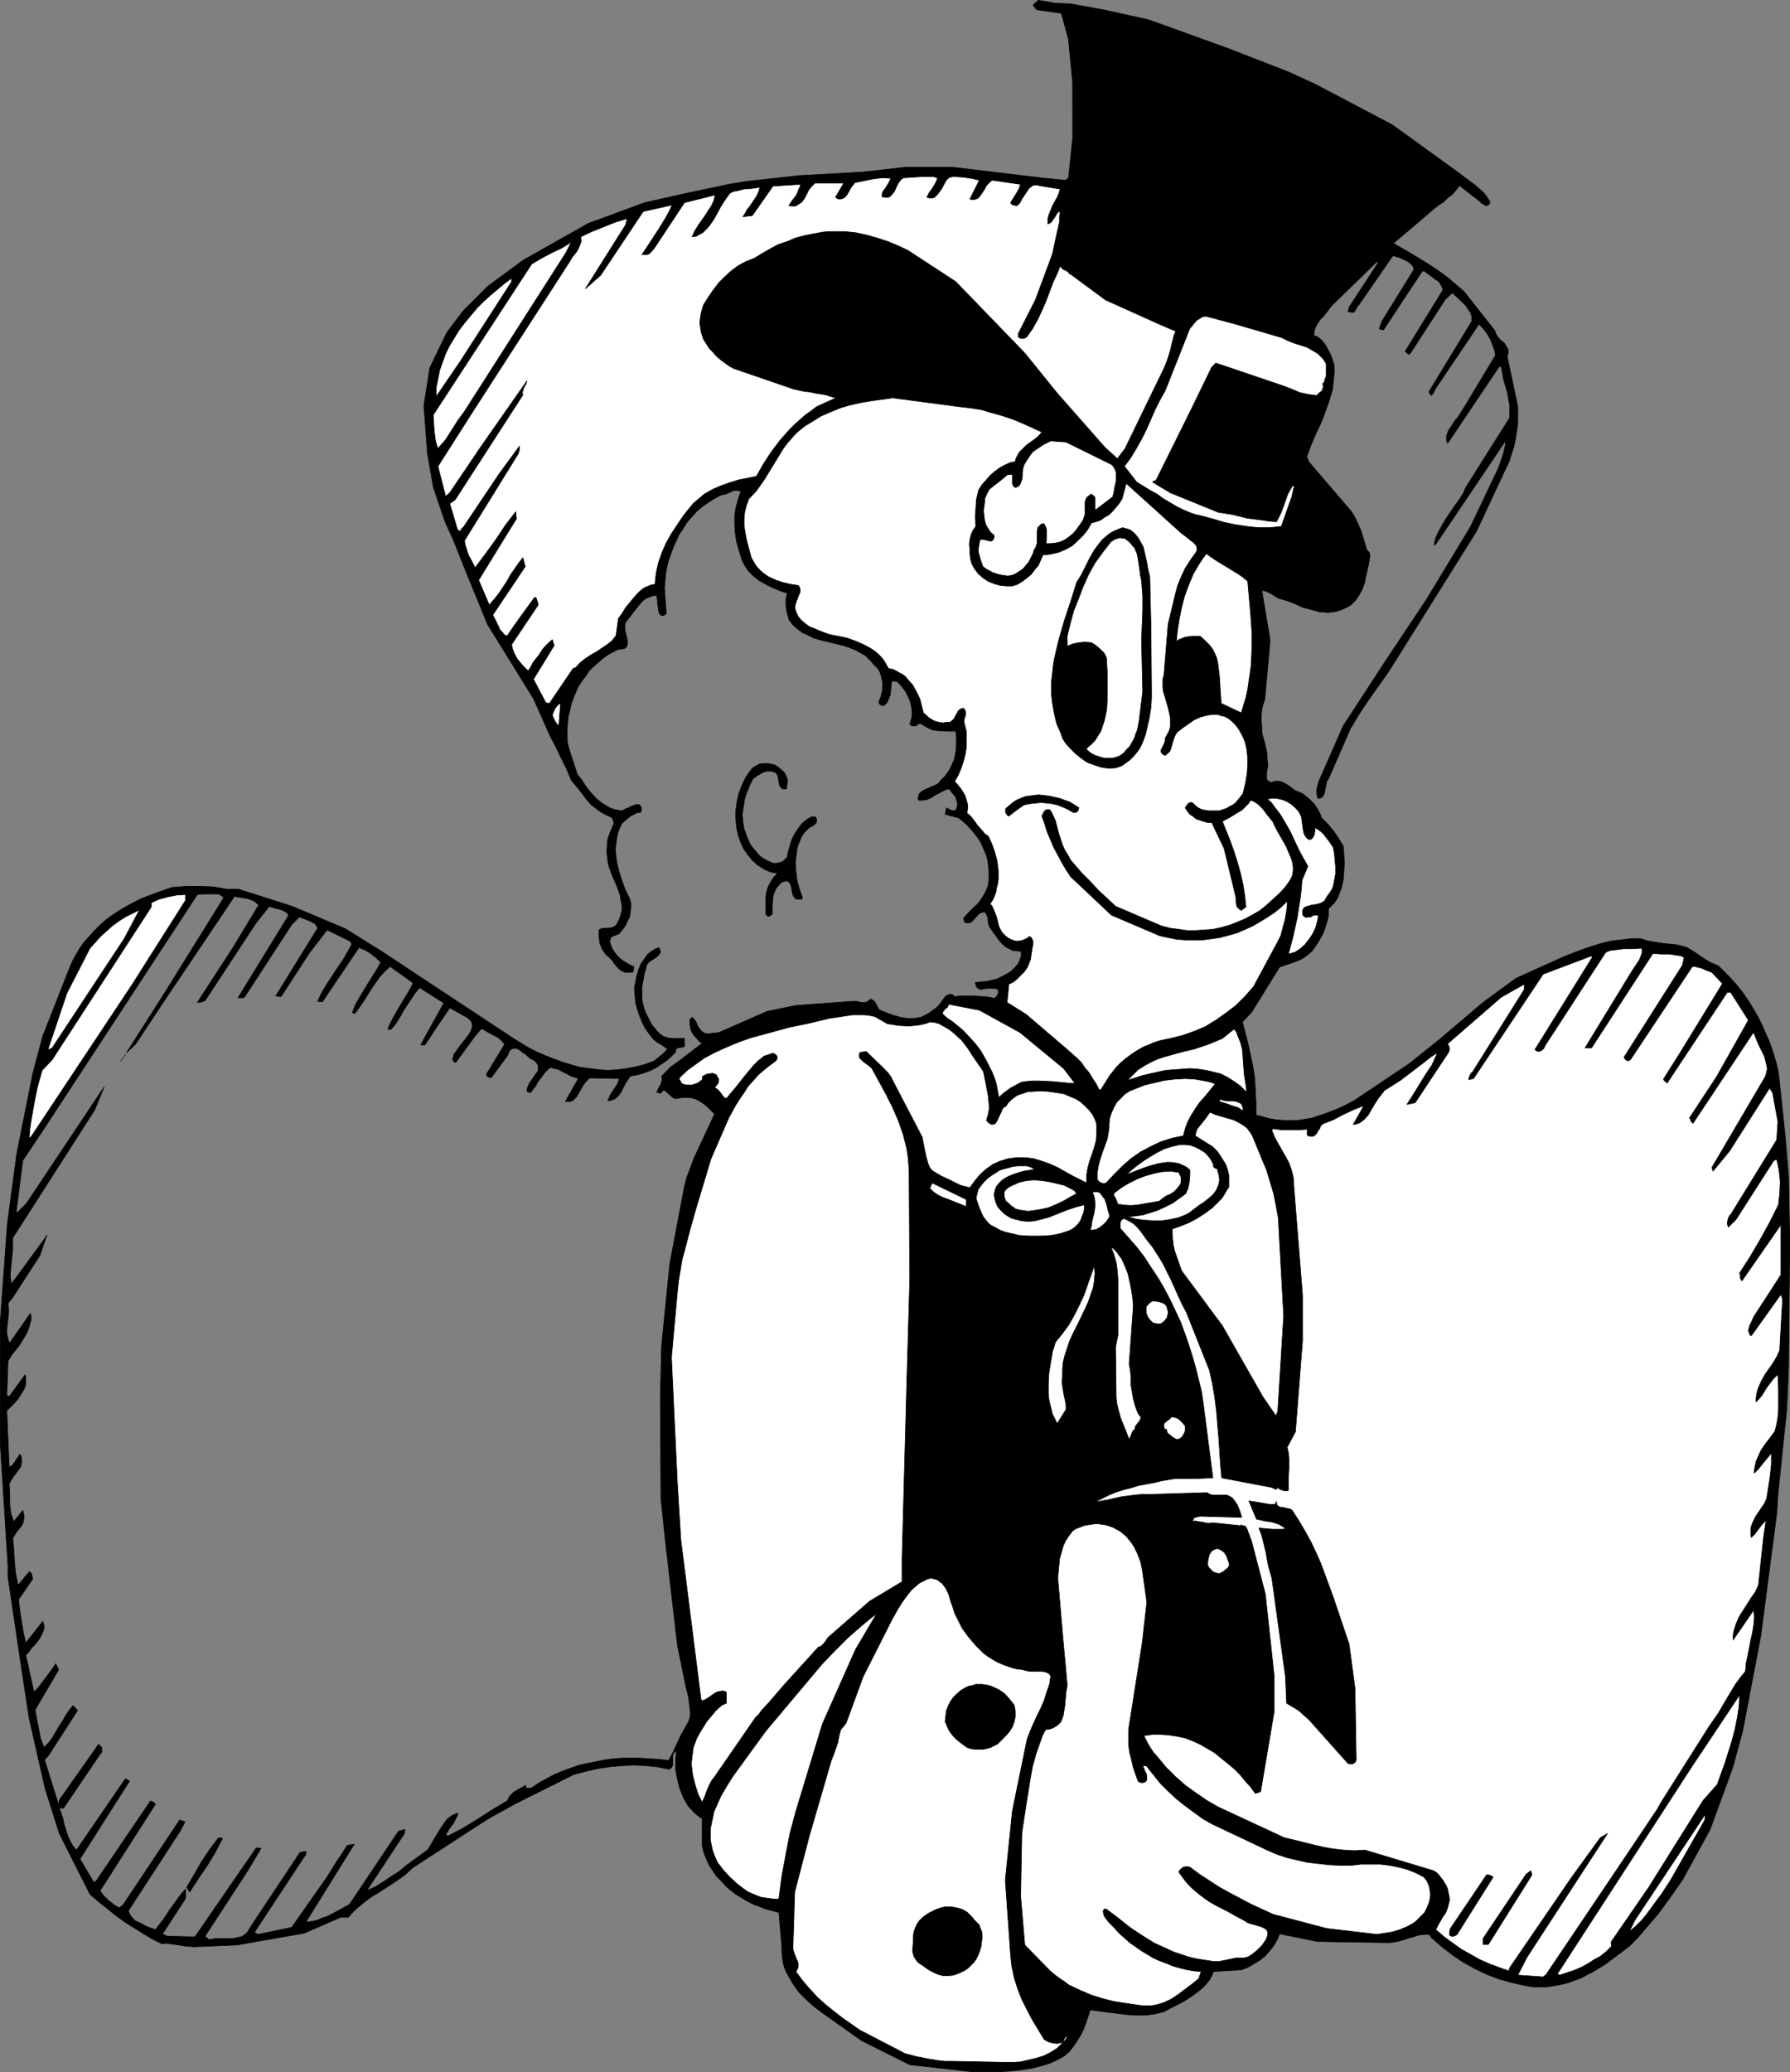 <?xml version="1.0" encoding="UTF-8" standalone="no"?>
<svg
   version="1.0"
   width="129.766mm"
   height="150.179mm"
   id="svg48"
   sodipodi:docname="Leprechaun 10.wmf"
   xmlns:inkscape="http://www.inkscape.org/namespaces/inkscape"
   xmlns:sodipodi="http://sodipodi.sourceforge.net/DTD/sodipodi-0.dtd"
   xmlns="http://www.w3.org/2000/svg"
   xmlns:svg="http://www.w3.org/2000/svg">
  <rect width="100%" height="100%" fill="#808080" stroke="none"/>
  <sodipodi:namedview
     id="namedview48"
     pagecolor="#ffffff"
     bordercolor="#000000"
     borderopacity="0.25"
     inkscape:showpageshadow="2"
     inkscape:pageopacity="0.0"
     inkscape:pagecheckerboard="0"
     inkscape:deskcolor="#d1d1d1"
     inkscape:document-units="mm" />
  <defs
     id="defs1">
    <pattern
       id="WMFhbasepattern"
       patternUnits="userSpaceOnUse"
       width="6"
       height="6"
       x="0"
       y="0" />
  </defs>
  <path
     style="fill:#000000;fill-opacity:1;fill-rule:evenodd;stroke:#000000;stroke-width:0.162px;stroke-linecap:round;stroke-linejoin:round;stroke-miterlimit:4;stroke-dasharray:none;stroke-opacity:1"
     d="m 302.272,2.666 12.443,2.747 21.493,7.755 16.645,6.463 7.434,3.393 21.17,11.148 17.453,12.603 2.586,1.939 2.586,1.939 1.293,1.131 1.131,0.969 0.97,1.293 0.808,1.293 -0.162,0.485 -0.323,0.323 -0.323,0.162 h -0.485 l -0.646,-0.485 -0.485,-0.162 -0.162,-0.323 -5.818,-4.524 -0.97,1.293 -0.97,1.131 -1.293,0.969 -1.131,1.131 -1.293,0.808 -1.454,1.131 -1.131,0.969 -1.293,1.131 -8.565,7.271 5.01,2.908 2.424,1.454 2.586,1.616 2.424,1.616 2.424,1.777 2.262,1.939 2.262,1.939 8.403,10.664 0.162,0.485 0.162,0.485 0.646,0.969 0.808,0.808 0.808,0.646 0.485,0.808 0.485,0.808 0.162,0.485 v 0.485 l -0.162,0.485 -0.162,0.646 2.909,13.734 v 2.262 2.262 l -0.323,2.262 -0.323,2.1 -0.485,2.262 -0.646,1.939 -0.646,2.1 -0.97,1.939 -7.918,16.965 -24.078,38.454 -2.747,3.878 -2.747,3.878 -2.586,3.878 -2.424,4.039 -5.979,13.734 -0.485,0.646 -0.162,0.808 -0.162,0.808 -0.162,0.969 -0.162,0.808 -0.323,0.646 -0.323,0.323 -0.323,0.162 -0.323,0.162 h -0.485 l -0.162,-0.485 -0.162,-0.646 v -1.293 l 0.323,-1.293 0.323,-1.131 6.626,-15.026 12.12,-18.581 10.666,-15.996 12.12,-20.035 7.595,-15.996 0.646,-1.777 0.646,-1.939 0.485,-1.939 0.162,-0.969 v -0.808 l -19.069,28.275 -0.485,0.323 0.162,-0.808 0.162,-0.969 0.808,-1.777 0.97,-1.777 1.131,-1.939 2.424,-3.555 1.293,-1.777 1.131,-1.777 0.485,-1.293 12.12,-19.227 v -1.777 -1.777 l -0.323,-1.777 -0.323,-1.777 -0.97,-3.231 -0.323,-1.777 -0.323,-1.777 -0.485,-0.323 -14.221,21.166 -0.323,-0.646 v -0.646 -0.646 l 0.162,-0.485 0.485,-1.293 0.808,-1.131 0.808,-1.293 0.97,-1.131 0.808,-1.293 0.808,-1.293 8.565,-14.218 -0.162,-1.131 -0.485,-1.293 -0.323,-0.969 -0.485,-1.131 -0.646,-1.131 -0.646,-0.969 -0.808,-0.969 -0.97,-0.969 -11.958,17.773 -0.485,1.131 -0.323,0.323 -0.323,0.323 -0.646,-0.969 11.797,-19.389 v -1.131 l -0.323,-1.131 -0.646,-0.969 -0.646,-0.969 -0.97,-0.969 -0.97,-0.969 -1.778,-1.616 -1.939,1.777 -9.534,14.703 -0.162,0.162 -0.323,0.162 -0.323,-0.162 -0.323,-0.323 -0.162,-0.162 -0.162,-0.162 10.342,-16.804 -0.323,-0.969 -0.485,-0.808 -0.485,-0.646 -0.808,-0.485 -1.454,-1.131 -1.616,-1.131 h -0.485 l -10.666,16.157 -1.131,-0.323 0.646,-1.939 8.888,-14.38 -0.323,-0.808 -0.485,-0.646 -0.646,-0.485 -0.808,-0.485 -1.778,-0.808 -1.778,-0.485 -9.373,13.572 -0.323,0.162 -0.162,0.485 -0.485,0.808 -0.162,0.323 -0.323,0.162 h -0.485 l -0.485,-0.162 h -0.485 l 0.323,-1.293 7.918,-12.118 -0.323,-0.323 -12.443,12.118 -1.454,1.939 -0.808,0.969 -0.808,0.808 -0.646,0.969 -0.646,1.131 -0.323,0.969 -0.162,1.293 1.131,0.485 0.97,0.808 0.808,0.969 0.646,0.969 1.131,2.262 0.808,2.262 0.162,1.777 -0.162,1.777 -0.162,1.616 -0.162,1.777 -0.485,1.616 -0.485,1.616 -1.131,3.231 -1.131,2.908 -1.454,3.07 -1.293,3.07 -1.131,3.07 0.646,1.454 11.635,13.572 0.808,1.293 0.646,1.293 1.131,2.585 1.616,5.332 0.323,0.323 0.323,0.323 0.162,0.485 v 0.646 l -0.162,1.131 -0.162,0.969 -0.808,3.555 -0.323,1.616 -0.646,1.777 -0.808,1.454 -0.97,1.454 -0.646,0.646 -0.646,0.646 -0.808,0.485 -0.97,0.485 -1.131,0.485 -1.131,0.323 -1.131,0.162 -1.131,0.162 -1.293,-0.162 h -0.97 l -2.262,-0.646 -2.424,-0.646 -2.101,-0.969 -2.101,-0.808 -2.262,-0.646 -1.131,-0.646 -1.293,-0.808 -1.131,-0.485 -0.485,-0.162 h -0.646 l 2.262,13.572 -1.454,16.157 -0.646,1.939 -0.323,2.1 v 1.939 l 0.162,1.777 v 1.131 l 0.162,0.969 0.646,2.262 0.485,2.1 0.162,1.293 v 1.131 l 0.162,0.808 v 0.969 l -0.162,0.808 -0.162,0.969 v 0.808 0.808 l 0.162,0.323 0.323,0.323 0.323,0.162 0.485,0.162 0.485,-0.162 0.646,-0.162 h 0.646 0.485 l 0.97,0.323 1.131,0.646 0.97,0.646 0.97,0.808 1.131,0.485 1.131,0.485 1.616,1.293 1.616,1.616 0.646,0.969 0.485,0.808 0.485,0.969 0.323,0.969 0.97,0.969 0.808,0.808 1.616,1.939 1.293,1.939 1.293,2.1 0.162,2.262 0.162,2.424 -0.162,2.262 -0.162,2.262 -0.485,2.262 -0.485,1.131 -0.323,0.969 -0.485,0.969 -0.646,0.969 -0.808,0.808 -0.808,0.808 v 1.777 l -0.323,1.454 -0.485,1.616 -0.485,1.454 -0.646,1.293 -0.808,1.454 -1.778,2.585 -0.97,0.808 -0.97,0.808 -1.131,0.646 -1.131,0.485 -2.262,0.808 -2.424,0.808 -7.595,12.28 -2.586,2.747 1.616,6.301 0.646,3.07 0.646,3.07 0.485,3.231 0.162,3.231 0.162,3.231 v 3.393 l 1.939,0.485 1.778,0.485 1.939,0.323 1.939,0.162 h 1.939 1.939 l 1.939,-0.323 1.939,-0.323 3.394,-1.131 3.394,-1.293 1.778,-0.808 1.616,-0.808 1.454,-0.808 1.454,-0.969 13.736,-9.21 8.242,-6.624 11.797,-10.017 9.05,-6.624 13.251,-5.978 5.01,-1.939 2.424,-0.808 2.586,-0.808 2.747,-0.646 2.586,-0.323 2.747,-0.323 h 2.909 l 1.454,0.485 1.616,0.323 3.07,0.485 3.394,0.323 1.454,0.323 1.616,0.485 2.101,1.293 2.101,1.454 2.101,1.293 1.131,0.485 1.131,0.485 1.616,1.616 1.616,1.616 1.454,1.616 1.454,1.777 1.293,1.777 1.293,1.939 1.131,1.939 1.131,1.939 0.97,1.939 0.808,1.939 0.97,2.1 0.808,2.1 0.646,2.1 0.646,2.1 0.485,2.1 0.323,2.262 1.616,15.349 0.97,11.633 0.323,17.45 -0.323,34.577 -0.485,11.472 -2.424,23.428 -0.323,5.17 -4.363,33.446 -5.01,26.336 -2.747,10.017 -6.141,16.804 -7.434,13.572 -3.232,4.686 -3.555,4.847 -1.939,2.262 -1.939,2.262 -1.939,2.262 -2.101,2.1 -3.232,2.424 -3.232,2.424 -3.394,2.1 -1.616,0.808 -1.778,0.969 -3.555,1.293 -1.939,0.485 -1.778,0.323 -1.939,0.323 h -1.939 -1.939 l -2.101,-0.323 -3.555,-0.808 -3.555,-0.969 -3.394,-1.293 -3.394,-1.616 -3.232,-1.777 -3.07,-2.1 -2.909,-2.262 -2.747,-2.424 -0.485,-0.808 h -1.293 l -1.454,0.162 -2.747,0.808 -2.586,0.808 -1.454,0.323 -1.454,0.162 -19.715,-0.323 -10.342,-2.1 -0.646,1.616 -0.97,1.616 -1.131,1.454 -1.293,1.454 -1.454,1.131 -1.616,0.969 -1.616,0.969 -1.778,0.646 -7.595,0.485 -0.485,1.131 -0.485,0.969 -0.646,0.808 -0.808,0.969 -1.616,1.454 -1.778,1.293 -1.939,1.293 -2.101,1.131 -1.939,0.969 -1.778,0.969 -2.586,0.646 -2.424,0.323 h -2.586 l -2.586,-0.162 -2.586,-0.323 -2.586,-0.323 -4.848,-0.646 -1.131,3.393 -0.646,1.777 -0.808,1.616 -0.97,1.616 -0.97,1.454 -1.131,1.454 -1.454,1.293 -1.454,0.808 -1.293,0.646 -1.454,0.646 -1.616,0.485 -3.07,0.808 -3.232,0.485 -3.232,0.323 -3.232,0.162 h -6.464 l -17.291,-1.939 -13.251,-6.624 -11.15,-7.917 -2.101,-1.616 -1.939,-1.777 -1.939,-1.939 -1.616,-2.262 -0.646,-1.131 -0.646,-1.131 -0.646,-1.131 -0.485,-1.293 -0.323,-1.293 -0.162,-1.293 -0.162,-1.454 v -1.454 l -0.808,-9.371 -1.778,-0.485 -1.778,-0.485 -1.616,-0.646 -1.778,-0.646 -1.616,-0.808 -1.616,-0.969 -1.616,-0.969 -1.454,-1.131 -1.293,-1.131 -1.293,-1.454 -1.293,-1.293 -0.97,-1.454 -0.97,-1.454 -0.808,-1.777 -0.646,-1.616 -0.485,-1.939 v -7.432 l -1.131,-0.808 -0.97,-0.808 -1.778,-1.939 -1.293,-2.262 -0.485,-1.293 -0.485,-1.131 -0.646,-2.585 -0.485,-2.585 v -2.585 l 0.162,-2.747 -0.323,0.323 -0.323,0.323 -0.323,0.646 v 0.646 1.454 0.646 l -0.323,0.646 -0.323,0.323 -0.323,0.162 -1.616,-0.323 -1.616,-0.323 -3.232,-0.323 -3.232,-0.162 -3.394,0.162 -3.394,0.323 -3.232,0.485 -3.394,0.808 -3.07,0.808 -16.16,8.079 -2.262,1.293 -2.424,1.293 -2.586,1.454 -2.262,1.454 v 0 l -18.422,11.956 -2.101,1.939 -2.262,1.616 -4.686,3.07 -2.424,1.454 -2.101,1.616 -2.101,1.777 -0.97,0.969 -0.97,1.131 h -2.101 l -10.019,4.362 -18.422,3.231 -11.635,0.485 -2.262,-0.162 -2.101,-0.323 -2.262,-0.323 -1.131,-0.162 -1.131,0.162 -2.586,-1.293 -2.424,-1.454 -2.586,-1.616 -2.586,-1.616 -2.424,-1.777 -2.424,-1.939 -2.424,-1.939 -2.262,-1.939 -8.403,-16.642 -3.878,-12.28 L 7.999,470.741 5.737,455.877 2.182,431.964 v -3.07 L 0.081,395.61 v -33.769 l 1.939,-26.659 2.586,-19.227 4.363,-21.812 2.747,-10.341 7.757,-19.712 0.97,-1.939 1.131,-1.939 1.293,-1.939 1.454,-1.616 1.454,-1.616 1.616,-1.616 1.616,-1.454 1.778,-1.293 1.939,-1.293 1.939,-1.131 2.101,-1.131 1.939,-0.969 2.101,-0.808 2.101,-0.808 4.202,-1.454 2.101,-0.162 1.778,-0.162 h 3.717 l 3.717,0.162 3.878,0.646 h 3.07 l 14.706,4.686 14.544,6.14 9.858,6.14 36.198,23.913 2.101,1.293 2.101,1.293 2.262,1.131 2.262,0.969 2.424,0.969 2.262,0.808 2.586,0.808 2.424,0.646 2.586,0.323 2.424,0.323 2.586,0.162 2.586,-0.162 2.424,-0.323 2.586,-0.485 2.424,-0.646 2.586,-0.969 0.97,-0.808 0.808,-0.646 0.97,-0.808 0.808,-0.969 -0.808,-0.646 -0.97,-0.646 -1.131,-0.646 -0.97,-0.808 -1.131,-1.454 -1.131,-1.616 -0.808,-1.616 -0.646,-1.616 -0.646,-1.939 -0.485,-1.777 -0.162,-1.939 -0.162,-1.939 0.323,-1.777 0.323,-1.616 0.485,-1.616 0.646,-1.616 0.97,-1.454 0.97,-1.293 1.293,-0.969 0.808,-0.485 0.97,-0.323 0.162,0.485 0.162,0.323 v 0.485 l -0.162,0.323 -0.485,0.646 -0.646,0.485 -0.97,0.646 -0.808,0.485 -0.485,0.646 -0.323,0.485 v 0.485 l -0.485,1.616 -0.323,1.777 -0.323,1.777 v 1.777 1.777 l 0.323,1.616 0.485,1.616 0.808,1.616 0.485,0.969 0.485,0.969 0.808,0.969 0.808,0.969 0.808,0.808 0.97,0.646 1.131,0.323 1.131,0.162 h 3.394 v 2.262 l -0.808,0.162 -0.808,0.162 h -0.323 l -0.323,0.323 -0.162,0.323 v 0.485 l -1.293,1.293 -1.293,1.131 -1.454,0.969 -1.454,0.969 -1.616,0.808 -1.778,0.646 -1.778,0.485 -1.778,0.323 -0.646,0.969 -0.646,0.969 -1.131,2.262 -0.646,0.969 -0.808,0.808 -0.485,0.323 -0.485,0.162 -0.485,0.162 -0.808,0.162 0.323,-0.808 0.323,-0.808 0.97,-1.454 0.97,-1.454 0.323,-0.808 0.162,-0.808 -7.918,-0.162 -0.485,0.323 -0.485,0.485 -0.808,0.969 -0.646,1.131 -0.646,1.131 -0.646,1.131 -0.808,0.808 -0.485,0.323 -0.485,0.162 h -0.485 -0.808 l 3.555,-6.301 -0.97,-0.323 -0.97,-0.323 -3.717,-1.939 -0.97,-0.162 -0.97,-0.323 -0.808,0.646 -0.808,0.808 -1.293,1.777 -0.646,0.808 -0.485,0.969 -1.454,1.939 -0.97,-0.323 v -0.646 l 0.162,-0.485 0.485,-1.131 0.808,-1.131 0.646,-0.969 0.808,-1.131 0.162,-0.485 v -0.485 -0.485 l -0.162,-0.485 -0.323,-0.485 -0.485,-0.485 -0.485,-0.323 -0.485,-0.162 -0.97,-0.808 -0.485,-0.485 -0.646,-0.323 -0.97,-0.808 -0.485,-0.323 -0.485,-0.162 h -0.485 -0.485 l -0.323,0.162 -0.485,0.323 -0.323,0.646 -0.323,0.808 -4.525,6.14 -0.323,-0.162 h -0.162 l -0.323,-0.162 -0.323,-0.162 v -0.162 l -0.162,-0.323 5.01,-8.24 -0.485,-0.646 -0.646,-0.646 -0.808,-0.646 -0.97,-0.485 -1.778,-0.969 -1.616,-0.969 -1.939,2.262 -1.616,2.262 -1.778,2.424 -1.778,2.424 -0.323,-0.162 -0.323,-0.323 -0.162,-0.485 v -0.323 l 0.162,-0.162 0.162,-0.808 0.485,-0.646 1.131,-1.616 1.293,-1.616 1.131,-1.454 0.485,-0.808 0.323,-0.646 0.162,-0.808 v -0.646 l -0.162,-0.646 -0.485,-0.646 -0.808,-0.646 -0.97,-0.485 -3.717,-2.1 -1.616,2.424 -1.778,2.585 -3.394,5.17 h -1.131 l 1.454,-2.747 3.232,-5.817 1.616,-2.908 -6.626,-4.201 -1.131,1.293 -0.97,1.454 -1.939,2.908 -1.778,3.07 -0.97,1.454 -1.131,1.293 -0.808,-0.162 0.646,-1.454 0.808,-1.616 1.778,-3.07 1.939,-3.231 0.97,-1.616 0.808,-1.616 -6.302,-4.524 -1.454,1.293 -1.454,1.616 -1.131,1.616 -1.131,1.616 -2.101,3.393 -2.424,3.393 -0.646,-0.323 0.646,-1.777 0.97,-1.777 1.939,-3.231 2.101,-3.393 1.131,-1.777 0.97,-1.777 -0.646,-0.646 -0.646,-0.646 -1.454,-1.131 -1.616,-0.969 -0.808,-0.323 -0.808,-0.323 -10.019,14.865 -1.293,-0.162 0.97,-2.1 1.131,-1.939 2.424,-3.716 2.586,-3.878 1.131,-1.939 1.131,-2.1 -0.485,-0.808 -6.302,-3.07 -4.848,6.301 -7.757,11.956 -1.454,-0.162 11.474,-18.581 -0.323,-0.646 -0.485,-0.646 -0.646,-0.323 -0.646,-0.323 -1.616,-0.646 -1.293,-0.485 -2.101,2.1 -12.928,19.873 -0.485,0.162 h -0.323 -0.485 -0.485 l 13.898,-22.62 -0.485,-0.646 -0.485,-0.323 -0.646,-0.323 -0.808,-0.323 -0.808,-0.162 -0.646,-0.162 -1.454,-0.485 -3.717,4.686 -13.898,21.166 -0.485,0.162 -0.485,0.162 -0.646,0.162 h -0.485 l 9.858,-15.188 6.949,-11.472 -0.646,-0.646 -0.646,-0.485 -0.808,-0.323 -0.808,-0.323 -1.939,-0.323 -0.97,-0.162 -0.808,-0.162 -19.23,28.598 -7.918,11.956 -2.424,2.262 10.504,-16.48 16.16,-26.013 -0.646,-0.485 -0.808,-0.485 h -0.808 -0.97 -2.101 l -1.939,0.162 -42.339,64.629 -5.494,8.24 -1.778,13.895 0.162,0.485 2.586,-2.585 20.362,-30.537 0.97,-1.454 -2.586,6.301 -22.462,35.061 v 1.616 1.454 l -0.323,3.231 -0.323,3.231 v 1.454 l 0.323,1.616 9.211,-12.603 0.485,-0.808 -1.939,5.655 -7.434,11.472 -1.293,1.616 0.162,1.293 v 1.454 l -0.162,1.454 -0.323,2.908 v 1.293 l 0.323,1.293 0.162,0.646 0.323,0.485 5.656,-8.079 0.162,0.969 v 0.969 l -0.323,0.969 -0.162,0.808 -0.646,1.616 -0.97,1.616 -0.97,1.616 -1.131,1.454 -1.131,1.454 -0.97,1.616 -0.323,9.371 0.646,0.323 4.363,-5.978 0.162,0.646 v 0.646 1.454 l -0.485,1.293 -0.808,1.293 -0.808,1.293 -0.97,1.131 -1.131,1.131 -0.97,0.969 0.646,15.511 0.485,-0.323 0.485,-0.323 0.646,-0.969 0.646,-0.969 0.646,-0.969 0.323,0.485 0.162,0.485 v 0.646 0.485 l -0.162,1.131 -0.646,0.969 -1.454,1.939 -0.646,0.969 -0.485,0.969 0.162,2.747 v 2.908 l 0.162,1.293 0.162,1.293 0.323,0.969 0.485,1.131 2.424,-3.07 0.162,0.646 0.162,0.485 v 0.969 l -0.162,1.131 -0.485,0.969 -1.293,1.616 -1.131,1.777 0.323,3.393 0.162,3.231 0.323,3.231 0.323,1.454 0.323,1.616 3.07,-3.716 h 0.162 l 0.162,0.162 0.323,0.485 0.162,0.808 0.162,0.485 -3.878,5.655 0.323,3.07 0.485,3.07 0.485,2.908 0.646,2.908 4.686,-5.978 0.162,0.646 0.162,0.646 v 0.646 l -0.162,0.646 -0.485,1.131 -0.646,1.131 -0.97,1.293 -0.97,0.969 -0.808,1.131 -0.97,1.131 0.646,2.585 0.485,2.424 1.131,5.009 0.808,-0.808 0.808,-0.969 1.454,-1.939 1.454,-1.939 1.454,-2.1 0.808,1.616 -6.464,10.987 0.485,2.747 0.485,2.424 0.485,2.585 0.485,1.293 0.485,1.293 1.293,-1.293 0.97,-1.293 1.778,-3.07 0.97,-1.454 0.808,-1.454 0.97,-1.454 1.131,-1.454 1.293,1.293 -7.918,12.28 -1.131,1.293 3.878,12.441 0.162,-1.454 9.696,-13.734 0.97,-1.454 h 0.162 l 0.323,0.323 0.485,0.485 v 0.808 0.485 l -0.323,0.323 -10.181,15.026 h -1.131 l 0.485,1.293 0.485,1.454 0.323,1.616 0.485,1.454 0.485,1.616 0.646,1.454 0.808,1.454 0.97,1.131 13.413,-19.55 1.131,0.646 -13.574,21.328 3.717,6.301 0.646,-0.162 14.706,-21.651 0.162,-0.323 h 0.162 l 0.485,0.162 0.485,0.323 0.323,0.323 -15.19,23.751 0.97,1.293 1.293,1.293 1.454,1.131 1.454,0.969 1.131,-0.808 15.514,-23.266 1.454,0.485 -1.131,2.262 -14.382,22.135 0.485,1.131 0.646,0.808 0.808,0.808 1.131,0.485 2.101,1.131 2.262,0.808 0.97,-1.293 1.131,-1.454 1.939,-2.908 2.101,-2.908 0.97,-1.293 1.131,-1.293 v 2.585 l -6.302,9.694 1.293,0.646 7.595,0.162 16.806,-24.397 1.293,0.162 -3.555,5.978 -11.797,18.096 1.131,0.969 0.646,-0.162 0.808,-0.162 h 1.616 3.232 l 1.616,-0.323 0.808,-0.162 0.646,-0.323 0.646,-0.485 0.485,-0.485 0.485,-0.808 0.485,-0.808 13.413,-20.197 1.616,-0.323 v 0.808 l -14.059,21.328 0.808,0.646 9.373,-1.939 9.858,-14.057 1.293,-2.1 1.293,-2.1 1.454,-2.1 1.293,-2.1 0.97,-0.162 0.97,-0.162 -13.251,21.328 1.454,-0.162 1.616,-0.323 1.454,-0.646 1.454,-0.485 3.07,-1.616 2.909,-1.616 13.413,-20.035 1.778,-0.485 -0.162,1.131 -10.019,15.188 v 0.323 l 2.101,-0.969 2.101,-1.293 2.101,-1.454 2.101,-1.293 1.939,-1.616 1.939,-1.454 4.04,-2.908 0.97,-1.454 0.808,-1.454 1.778,-2.908 0.97,-1.454 0.97,-1.293 1.293,-0.969 0.808,-0.323 0.808,-0.323 -0.162,0.646 -0.323,0.646 -0.808,1.616 -0.646,0.808 -0.485,0.646 -0.97,1.616 0.646,0.323 4.04,-2.1 4.202,-2.585 4.04,-2.585 4.04,-2.424 0.323,-0.808 0.485,-0.646 0.646,-0.646 0.646,-0.485 1.454,-0.808 1.454,-0.808 v 0.808 h 1.454 l 2.101,-1.454 2.101,-1.131 2.101,-1.131 2.262,-0.969 2.262,-0.808 2.262,-0.808 2.262,-0.485 2.424,-0.485 2.424,-0.485 2.424,-0.323 2.424,-0.162 h 2.586 2.424 l 2.424,0.162 2.586,0.162 2.586,0.323 1.131,-2.1 2.262,-4.847 1.293,-2.262 0.323,-0.646 0.323,-0.485 0.485,-1.293 0.162,-1.293 -0.162,-1.454 -0.323,-2.747 -0.323,-1.454 -0.323,-1.131 -2.424,-11.795 -3.232,-27.952 -1.293,-12.28 -0.162,-27.952 0.323,-13.734 2.262,-22.62 4.04,-21.328 0.646,-2.424 0.97,-2.585 0.97,-2.585 1.131,-2.424 1.131,-2.424 1.131,-2.424 2.262,-4.847 -1.131,-1.131 -1.131,-1.131 -1.131,-0.808 -1.293,-0.808 -1.293,-0.485 -1.454,-0.162 h -1.454 l -1.616,0.323 -0.646,-0.162 -0.485,-0.323 -1.131,-0.969 -0.485,-0.485 -0.485,-0.323 h -0.323 l -0.162,0.162 -0.323,0.323 -0.323,0.323 -0.97,-0.323 0.485,-1.131 0.646,-1.131 0.323,-1.131 v -0.485 l -0.162,-0.485 1.293,-1.293 1.293,-1.293 2.909,-2.1 5.656,-4.362 -0.808,-0.485 -0.646,-0.808 -0.646,-0.646 -0.485,-0.646 -0.485,-0.969 -0.162,-0.808 -0.162,-0.969 v -1.131 l 0.646,-0.646 0.485,0.485 0.485,0.646 0.646,1.454 0.485,0.646 0.485,0.646 0.808,0.485 0.808,0.162 3.07,-0.323 13.251,-5.817 7.918,-1.616 15.352,-1.131 h 0.485 0.808 l 0.646,0.162 0.646,0.162 h 0.808 l 0.646,-0.162 0.485,-0.323 0.646,-0.485 0.485,0.323 0.485,0.323 0.485,0.808 0.485,0.969 0.323,0.485 0.646,0.323 1.616,0.646 1.778,0.646 1.778,0.485 1.939,0.323 h 1.778 l 0.97,-0.162 0.97,-0.162 1.616,-0.808 0.808,-0.485 0.808,-0.646 0.485,-0.323 0.323,-0.162 0.808,-0.808 0.646,-0.808 0.646,-0.969 0.646,-0.808 0.323,-0.162 0.323,-0.162 0.485,-0.162 h 0.323 l 0.485,0.162 0.485,0.485 1.293,-0.162 h 1.293 2.747 l 2.909,0.162 1.293,0.162 1.293,0.323 0.646,-0.485 0.323,-0.485 0.162,-0.646 v -0.808 l -0.485,-0.162 -0.485,-0.162 h -0.97 -0.97 l -1.131,0.162 -0.808,0.162 -0.323,-0.162 -0.323,-0.162 -0.323,-0.162 -0.162,-0.323 -0.162,-0.485 -0.162,-0.646 1.616,-0.162 1.616,-0.162 1.454,-0.323 1.293,-0.323 1.293,-0.646 1.293,-0.646 1.293,-0.808 1.131,-1.131 0.808,-0.969 0.485,-1.131 0.162,-0.485 0.162,-0.646 v -0.485 l -0.162,-0.646 h -0.646 l -0.808,-0.162 h -0.646 l -0.646,-0.323 -1.293,-0.646 -0.97,-0.808 -0.97,-1.131 -0.808,-1.131 -1.616,-2.262 -0.323,-0.646 -0.162,-0.646 -0.162,-1.616 -0.323,-0.646 -0.162,-0.485 -0.323,-0.162 h -0.323 -0.323 l -0.485,0.162 -0.485,0.323 -0.485,0.485 -0.97,1.131 -0.485,0.485 -0.646,0.323 h -0.646 -0.162 l -0.485,-0.162 -0.323,-1.131 1.939,-2.1 2.101,-1.939 0.808,-1.131 0.808,-1.293 0.646,-1.293 0.485,-1.293 0.162,-1.454 v -1.293 -1.454 l -0.162,-1.293 -0.162,-1.293 -0.323,-1.293 -0.485,-1.131 -0.485,-1.131 -0.485,-1.131 -0.646,-1.131 -1.616,-2.1 -1.778,-1.939 -2.101,-1.777 -3.717,-0.969 0.323,-1.777 1.293,0.646 0.646,0.162 0.323,-0.162 h 0.323 l 0.323,-0.808 0.162,-0.808 -0.162,-0.646 -0.162,-0.808 -0.323,-0.808 -0.646,-0.646 -0.97,-1.293 -0.97,0.162 -0.97,0.485 -2.101,1.131 -0.97,0.646 -1.131,0.485 -1.131,0.162 h -0.485 -0.646 l -0.162,-0.646 0.162,-0.485 v -0.323 l 0.323,-0.485 0.808,-0.646 0.97,-0.485 2.262,-0.969 0.97,-0.485 0.323,-0.323 0.323,-0.485 1.293,-1.293 1.131,-1.616 0.808,-1.616 0.646,-1.616 0.323,-1.777 0.162,-1.777 v -1.939 l -0.162,-1.939 h -2.424 l -2.586,-0.162 -1.293,-0.162 -1.131,-0.485 -1.131,-0.646 -1.131,-0.646 h -0.162 l -0.485,0.162 -0.323,0.323 -0.485,0.162 h -0.323 -0.485 l -0.323,-0.162 -0.323,-0.323 0.485,-1.616 0.162,-1.454 -0.162,-1.454 -0.323,-1.616 -0.646,-1.454 -0.646,-1.293 -0.97,-1.293 -1.131,-1.293 -0.323,-0.162 -0.646,-0.162 h -0.485 l -0.162,0.162 -0.162,0.162 -0.162,1.777 -0.162,1.616 -0.323,0.808 -0.323,0.808 -0.323,0.646 -0.646,0.646 -0.485,0.162 -0.646,-0.323 -0.162,-0.162 -0.162,-0.162 v -0.323 -0.323 l 0.485,-1.293 0.323,-1.293 0.162,-1.293 v -1.293 l -0.323,-1.293 -0.323,-1.293 -0.646,-1.131 -0.97,-0.969 -1.131,-1.293 -1.293,-1.293 -1.454,-0.808 -1.454,-0.808 -1.616,-0.646 -1.454,-0.485 -6.626,-1.616 -1.616,-0.485 -1.616,-0.808 -1.454,-0.646 -1.293,-0.969 -1.293,-1.131 -1.131,-1.454 -0.162,-0.808 -0.323,-0.969 -0.323,-1.939 v -1.777 l 0.323,-1.777 -1.939,-0.646 -1.939,-0.808 -1.939,-0.969 -1.778,-0.969 -1.616,-1.293 -1.454,-1.454 -0.646,-0.969 -0.485,-0.808 -0.485,-0.969 -0.323,-0.969 -0.646,-2.1 -0.646,-2.262 -0.323,-2.262 -0.162,-2.424 v -2.262 l 0.323,-2.262 0.646,-2.262 0.323,-1.131 0.485,-0.969 -0.646,-0.323 h -0.646 -0.808 l -0.646,0.323 -1.454,0.646 -1.454,0.323 -1.778,0.969 -1.778,1.131 -1.616,1.131 -1.454,1.293 -1.293,1.454 -1.293,1.454 -0.97,1.616 -1.131,1.616 -0.808,1.777 -0.808,1.777 -0.646,1.777 -0.646,1.777 -0.485,1.939 -0.323,1.939 -0.162,1.939 -0.162,1.939 0.485,6.786 -0.323,0.323 -0.323,0.323 h -0.485 l -0.485,-0.162 -0.323,-0.485 -0.162,-0.646 -0.162,-1.293 -0.162,-0.808 v -0.646 l -0.162,-1.454 h -0.646 l -0.808,0.162 -0.646,0.323 -0.646,0.162 -1.131,0.808 -0.97,1.131 -1.939,2.424 -0.808,1.131 -0.97,1.131 -0.162,0.485 v 0.646 1.131 l 0.323,1.293 0.323,1.293 v 0.969 0.485 l -0.162,0.323 -0.323,0.485 -0.485,0.162 -0.646,0.162 h -0.808 l -1.616,0.808 -1.454,0.808 -1.293,0.969 -1.293,1.131 -1.293,1.131 -1.131,1.131 -0.97,1.454 -0.97,1.293 -0.97,1.454 -0.646,1.454 -0.646,1.616 -0.646,1.616 -0.323,1.616 -0.485,1.777 -0.162,1.616 -0.162,1.616 v 1.777 1.777 l 0.323,1.616 0.485,1.616 0.97,2.908 0.97,3.07 1.293,1.616 1.131,1.777 1.293,1.616 1.454,1.616 1.616,1.293 0.808,0.485 0.808,0.485 0.97,0.485 0.97,0.323 0.97,0.162 0.97,0.162 1.131,-0.646 0.646,-0.162 0.485,-0.323 1.293,-0.485 0.485,-0.162 0.808,0.162 0.323,0.485 0.162,0.485 v 0.646 l -0.323,0.485 h -0.808 l -0.646,0.323 -0.646,0.323 -0.646,0.323 -2.262,1.939 -0.646,1.293 -0.485,1.293 -0.323,1.454 -0.162,1.293 -0.162,1.293 v 1.293 l 0.323,2.747 0.646,2.585 0.808,2.585 0.97,2.585 1.131,2.262 0.323,1.293 v 1.293 l -0.162,1.131 -0.162,1.293 -0.646,1.131 -0.485,1.131 -0.808,1.131 -0.808,0.969 -0.323,0.323 -0.485,0.162 -0.808,0.323 -0.485,0.162 -0.323,0.323 -0.162,0.485 -0.162,0.485 0.323,1.131 0.485,1.131 0.808,1.131 0.808,0.969 0.97,0.808 0.97,0.646 1.131,0.646 1.131,0.485 -0.162,1.454 -0.808,0.162 h -1.131 l -0.646,-0.162 -0.97,-0.485 -0.808,-0.808 -0.808,-0.969 -0.646,-0.969 -0.808,-0.808 -0.97,-0.808 -0.485,-0.808 -0.485,-0.646 -0.646,-1.777 -0.162,-1.616 v -1.777 l 0.485,-0.323 0.646,-0.162 h 1.131 l 1.293,-0.162 0.646,-0.323 0.485,-0.323 0.808,-1.454 0.485,-1.454 0.323,-1.293 v -1.293 l -0.323,-1.293 -0.162,-1.293 -0.97,-2.747 -1.131,-2.585 -0.97,-2.585 -0.323,-1.454 -0.162,-1.454 -0.162,-1.454 0.162,-1.454 v -0.646 -0.646 l 0.323,-1.131 0.485,-1.293 0.485,-1.131 0.485,-1.131 v -0.485 l -0.162,-0.485 -0.162,-0.485 -0.323,-0.323 -0.646,-0.323 -0.808,-0.323 -1.454,-0.808 -1.293,-0.969 -1.293,-0.969 -1.131,-1.293 -2.101,-2.747 -2.262,-2.747 -1.293,-3.07 -1.454,-2.908 -1.454,-3.07 -1.616,-3.07 -4.525,-10.179 -12.605,-20.358 -5.494,-13.411 -3.878,-9.694 -2.262,-5.009 -1.778,-5.17 -1.454,-4.362 -1.616,-9.21 -0.97,-13.087 1.616,-10.341 4.686,-9.694 4.525,-5.978 6.626,-6.624 9.858,-7.271 17.776,-10.017 15.352,-5.655 11.474,-2.585 11.474,-2.424 4.686,-0.808 14.706,-1.616 17.453,-0.969 11.474,-1.293 h 13.413 l 24.24,2.908 6.464,0.646 0.808,-0.646 1.131,-10.987 V 22.539 l -1.131,-11.795 -1.939,-7.109 -6.787,-0.969 -0.97,-1.293 1.454,-1.293 4.686,0.808 4.202,0.162 z"
     id="path1" />
  <path
     style="fill:#ffffff;fill-opacity:1;fill-rule:evenodd;stroke:#000000;stroke-width:0.162px;stroke-linecap:round;stroke-linejoin:round;stroke-miterlimit:4;stroke-dasharray:none;stroke-opacity:1"
     d="m 256.863,48.714 -0.162,0.646 -0.323,0.646 -0.808,1.454 -0.97,1.293 -0.323,0.646 -0.323,0.646 0.646,0.162 h 0.485 0.485 l 0.485,-0.162 0.808,-0.808 0.646,-0.808 0.646,-0.969 0.485,-0.969 0.646,-1.131 0.646,-0.646 0.97,-0.323 h 0.97 l 2.262,0.162 2.101,0.323 2.101,0.485 -2.586,5.17 0.646,0.162 h 0.485 l 0.485,-0.162 0.485,-0.162 0.646,-0.646 0.646,-0.969 0.646,-0.969 0.485,-0.969 0.808,-0.808 0.323,-0.323 0.485,-0.323 7.757,1.131 -0.485,1.293 -0.646,1.131 -0.808,1.293 -0.808,1.293 0.323,0.485 0.485,0.162 0.485,0.162 h 0.485 l 0.808,-0.808 0.485,-0.969 1.293,-1.939 0.646,-0.969 0.808,-0.646 0.323,-0.162 0.485,-0.162 h 0.485 l 0.646,0.162 5.818,0.969 -0.323,1.131 -0.485,1.131 -0.646,1.131 -0.646,1.131 -0.485,1.293 -0.485,1.131 -0.323,1.293 v 1.293 l 0.485,-0.162 0.485,-0.323 0.323,-0.485 0.323,-0.485 0.485,-0.646 0.323,-0.646 0.485,-0.485 0.485,-0.323 -0.162,1.454 v 1.454 l -0.646,2.908 -0.646,2.908 -0.646,3.07 -4.686,12.603 -4.686,9.21 v 0.485 0.485 l 0.323,0.162 0.323,0.162 h 0.97 l 0.323,-0.162 0.323,-0.162 1.616,-2.262 1.454,-2.585 1.131,-2.424 1.131,-2.585 1.939,-5.17 1.131,-2.424 0.97,-2.424 v 0.646 l 0.323,0.323 0.323,0.323 0.323,0.162 0.485,0.162 0.646,0.485 0.323,0.485 v -0.162 l 9.858,7.271 14.706,6.624 4.525,1.939 -0.485,1.131 -0.323,1.293 -0.323,1.293 -0.323,1.454 -0.808,2.585 -0.485,1.293 -0.485,1.131 -10.666,21.974 -2.101,2.747 -3.394,-3.07 -13.09,-14.865 -8.888,-10.987 -18.907,-19.55 -13.09,-8.563 -2.747,-1.293 -2.747,-1.131 -2.909,-0.969 -2.909,-0.808 -2.909,-0.646 -3.07,-0.323 h -3.07 -1.454 l -1.616,0.162 -2.586,0.485 -2.424,0.485 -2.424,0.646 -2.262,0.969 -2.424,0.808 -2.101,1.131 -2.262,1.293 -2.101,1.293 -2.424,0.969 -2.101,1.131 -1.939,1.454 -1.778,1.616 -1.616,1.616 -1.454,1.939 -1.454,2.1 -1.293,2.1 -0.323,1.131 -0.323,1.131 -0.162,1.131 -0.162,1.293 0.162,1.293 0.162,1.131 0.323,1.131 0.323,0.969 0.808,1.293 0.808,1.293 0.97,0.969 0.97,1.131 1.131,0.969 1.293,0.969 1.131,0.808 1.131,0.646 16.483,5.655 2.909,0.646 1.616,0.162 1.454,0.323 2.909,0.485 1.454,0.485 1.293,0.323 -1.778,0.808 -1.778,0.808 -1.778,0.808 -1.454,1.131 -1.616,1.131 -1.454,1.293 -1.454,1.293 -1.454,1.454 -2.586,2.908 -2.424,3.231 -2.101,3.231 -1.939,3.393 -4.848,0.969 -2.586,0.808 -2.262,0.808 -2.262,0.969 -2.262,1.293 -1.939,1.616 -1.131,0.969 -0.808,0.969 -1.939,2.424 -1.616,2.424 -1.616,2.424 -1.454,2.585 -1.131,2.585 -0.97,2.747 -0.323,1.454 -0.323,1.454 -0.162,1.454 -0.162,1.616 -0.97,0.162 -0.808,0.323 -0.808,0.323 -0.808,0.485 -1.293,1.131 -1.131,1.293 -2.262,2.747 -0.97,1.616 -0.97,1.293 -0.646,4.686 -1.131,1.454 -1.454,1.131 -1.454,0.969 -1.454,0.969 -1.454,0.808 -1.454,0.969 -1.454,1.131 -1.131,1.293 -0.808,0.323 -6.464,9.533 -0.97,-0.162 -3.394,-6.463 5.656,-9.21 -0.485,-1.616 -0.97,0.808 -0.97,0.969 -0.808,0.969 -0.808,1.293 -1.778,2.262 -0.646,1.293 -0.646,0.969 -1.616,-1.616 -1.454,-1.777 -0.485,-0.969 -0.485,-0.969 -0.323,-0.969 -0.162,-0.969 7.272,-10.825 -0.162,-0.646 v -0.323 l -0.162,-0.162 -0.162,-0.646 -0.162,-0.162 -0.323,-0.162 -3.878,5.332 -1.939,2.747 -1.778,2.585 -0.808,-0.485 -0.485,-0.646 -0.646,-0.646 -0.323,-0.808 -0.808,-1.616 -0.808,-1.616 8.888,-13.249 -0.646,-2.424 -1.131,1.454 -1.131,1.616 -1.131,1.616 -0.97,1.777 -2.262,3.393 -1.293,1.616 -1.293,1.454 -2.909,-6.786 10.342,-16.804 -0.162,-1.939 -2.747,3.555 -2.586,3.878 -2.909,4.039 -2.909,3.878 -0.808,-1.616 -0.97,-1.777 -0.646,-1.939 -0.323,-0.969 -0.162,-1.131 14.706,-23.751 0.162,-0.485 0.162,-0.485 v -0.485 -0.646 l -5.656,7.755 -9.534,14.218 -0.485,0.485 -0.323,0.485 -0.162,0.162 -0.323,0.162 -0.162,-0.162 -0.323,-0.323 -2.101,-7.109 1.454,-0.969 18.584,-28.76 -0.162,-0.646 0.162,-0.485 0.323,-0.969 0.485,-0.808 0.162,-0.485 0.162,-0.485 -12.766,18.258 -8.403,12.441 -1.131,0.969 -2.101,-8.24 9.373,-14.703 26.502,-41.039 0.485,-0.808 0.485,-0.808 1.293,-1.616 0.485,-0.969 0.323,-0.808 0.323,-0.969 -0.162,-1.131 3.07,-1.454 3.232,-1.293 3.232,-1.293 3.232,-0.969 -0.485,1.777 -10.989,17.45 4.202,-3.716 11.635,-17.45 7.918,-1.777 -0.808,1.777 -0.97,1.777 -2.101,3.393 -2.101,3.231 -2.262,3.393 h 0.646 0.646 l 0.646,-0.162 0.485,-0.485 0.97,-1.131 0.323,-0.485 0.323,-0.485 7.595,-11.472 8.403,-2.1 -0.323,1.454 -0.646,1.454 -0.97,1.454 -0.808,1.293 -1.939,2.747 -0.97,1.616 -0.646,1.454 1.131,-0.162 0.808,-0.485 0.97,-0.485 0.646,-0.646 0.646,-0.646 0.646,-0.808 1.131,-1.616 0.97,-1.777 0.97,-1.777 1.131,-1.777 1.293,-1.777 0.97,-0.485 0.97,-0.162 1.939,-0.485 2.101,-0.162 2.262,-0.323 -0.323,1.131 -0.485,1.131 -1.293,1.939 -0.646,0.969 -0.808,0.969 -0.485,0.969 -0.646,0.969 2.586,-0.323 5.656,-8.079 7.595,-0.485 -0.162,0.646 -0.323,0.646 -0.646,1.616 -1.131,1.454 -0.97,1.454 0.808,0.162 h 0.808 l 0.485,-0.162 0.485,-0.323 0.485,-0.323 0.485,-0.323 0.808,-1.131 0.485,-0.969 0.646,-1.293 0.808,-0.969 0.323,-0.323 0.485,-0.485 h 7.918 l -2.262,3.878 0.485,0.323 0.485,0.162 h 0.485 l 0.485,-0.162 0.323,-0.162 0.323,-0.162 0.646,-0.808 0.97,-1.777 0.646,-0.808 0.485,-0.646 2.424,-0.485 2.424,-0.485 2.424,-0.323 h 1.293 l 1.293,0.162 -0.323,0.646 -0.323,0.646 -0.808,1.293 -0.808,1.131 -0.162,0.646 v 0.646 l 0.646,0.162 h 0.485 0.485 l 0.485,-0.162 0.323,-0.323 0.323,-0.323 0.646,-0.808 0.485,-1.131 0.485,-0.969 0.646,-0.969 0.808,-0.646 2.424,-0.162 2.424,-0.162 h 2.262 1.131 z"
     id="path2" />
  <path
     style="fill:#ffffff;fill-opacity:1;fill-rule:evenodd;stroke:#000000;stroke-width:0.162px;stroke-linecap:round;stroke-linejoin:round;stroke-miterlimit:4;stroke-dasharray:none;stroke-opacity:1"
     d="m 155.055,69.234 -27.795,43.463 -1.778,2.424 -3.394,5.332 -2.101,2.424 -0.323,-0.969 -0.323,-1.131 -0.323,-2.262 -0.162,-2.262 -0.162,-2.585 26.987,-41.363 2.747,-1.616 2.747,-1.454 2.747,-1.293 2.586,-1.616 z"
     id="path3" />
  <path
     style="fill:#ffffff;fill-opacity:1;fill-rule:evenodd;stroke:#000000;stroke-width:0.162px;stroke-linecap:round;stroke-linejoin:round;stroke-miterlimit:4;stroke-dasharray:none;stroke-opacity:1"
     d="m 126.129,98.963 -6.626,9.694 v -2.424 l 0.485,-2.424 0.485,-2.424 0.808,-2.262 0.808,-2.262 1.131,-2.262 1.293,-2.1 1.293,-2.1 1.616,-2.1 1.616,-1.939 1.616,-1.939 1.778,-1.777 1.939,-1.777 1.939,-1.616 1.939,-1.616 1.939,-1.454 v 0.969 z"
     id="path4" />
  <path
     style="fill:#ffffff;fill-opacity:1;fill-rule:evenodd;stroke:#000000;stroke-width:0.162px;stroke-linecap:round;stroke-linejoin:round;stroke-miterlimit:4;stroke-dasharray:none;stroke-opacity:1"
     d="m 351.237,92.5 1.616,0.808 1.616,0.646 3.555,1.131 1.454,0.808 1.616,0.969 0.646,0.646 0.646,0.646 0.485,0.646 0.485,0.808 v 1.454 1.454 0.646 l -0.323,0.646 -0.162,0.808 -0.485,0.485 0.162,0.485 v 0.485 l -0.162,0.485 -0.162,0.485 -0.808,0.646 -0.646,0.646 -1.293,-0.162 -1.131,-0.162 -2.262,-0.485 -2.262,-0.969 -2.101,-0.808 -18.584,-6.301 -1.131,1.131 -5.333,10.987 -9.858,19.873 -0.323,0.323 h -0.162 -0.323 l -0.162,0.323 4.848,2.908 13.09,5.332 4.04,0.646 1.939,0.485 1.939,0.485 3.878,0.485 2.101,0.323 2.101,0.162 0.646,-1.293 0.646,-1.293 1.778,-5.009 0.646,-1.131 0.646,-1.131 h 0.485 l -0.646,2.908 -0.97,2.747 -0.97,2.747 -0.97,2.747 -1.616,0.162 -1.616,0.162 h -3.07 l -3.07,-0.323 -3.232,-0.485 -3.07,-0.646 -3.232,-0.969 -3.07,-0.808 -1.454,-0.323 -1.454,-0.485 -1.939,-0.808 -1.939,-0.969 -3.555,-2.1 -1.778,-1.293 -1.778,-0.969 -3.717,-2.262 -3.394,-4.362 1.778,-2.424 1.454,-2.424 1.454,-2.585 1.293,-2.585 2.424,-5.493 1.293,-2.585 1.454,-2.585 6.787,-17.127 0.485,-0.485 0.485,-0.646 0.97,-1.131 0.646,-0.323 0.646,-0.485 0.646,-0.162 h 0.808 l 7.272,1.939 z"
     id="path5" />
  <path
     style="fill:#ffffff;fill-opacity:1;fill-rule:evenodd;stroke:#000000;stroke-width:0.162px;stroke-linecap:round;stroke-linejoin:round;stroke-miterlimit:4;stroke-dasharray:none;stroke-opacity:1"
     d="m 262.842,111.404 2.909,0.323 3.07,0.485 2.747,0.808 2.909,0.808 2.909,0.969 2.747,1.131 5.333,2.424 -0.808,0.969 -1.131,0.969 -1.131,0.808 -1.131,0.808 -0.97,0.969 -0.97,0.969 -0.646,1.131 -0.323,0.646 -0.162,0.808 -1.454,0.323 -1.454,0.646 -1.454,0.808 -1.293,0.969 -1.293,1.131 -1.131,1.293 -1.131,1.293 -0.808,1.293 -0.646,2.585 -0.162,2.424 -0.162,2.424 0.162,2.585 -0.808,1.131 -0.485,1.131 -0.323,1.293 -0.162,1.293 0.162,1.454 v 1.293 l 0.162,1.293 0.323,1.293 0.808,1.454 0.97,1.293 1.293,1.131 1.454,0.969 1.616,0.646 1.616,0.485 1.778,0.162 h 1.616 l 1.454,-0.485 1.293,-0.808 1.293,-0.969 1.131,-0.969 0.97,-1.293 0.97,-1.131 0.646,-1.454 0.646,-1.454 h 0.97 l 1.131,-0.162 2.101,-0.485 1.939,-0.808 1.778,-0.969 1.616,-1.454 1.454,-1.454 1.293,-1.616 0.97,-1.777 1.293,-0.323 1.293,-0.485 1.131,-0.808 1.131,-0.646 0.97,-0.969 0.97,-1.131 0.808,-0.969 0.808,-1.293 1.131,-4.201 15.029,13.572 0.646,0.485 0.646,0.485 0.808,0.646 0.808,0.646 0.646,0.485 0.646,0.808 0.162,0.646 v 0.485 l -0.162,0.485 -1.616,2.262 -1.454,2.262 -1.131,2.424 -0.97,2.424 -0.646,2.424 -0.646,2.747 -1.293,5.332 -1.131,13.895 -0.323,1.131 v 1.131 1.131 l 0.162,1.131 0.646,2.1 0.323,1.131 0.323,1.131 0.485,2.1 0.162,0.969 v 1.131 0.969 l -0.323,1.131 -0.485,0.969 -0.646,1.131 v 0.646 l -0.162,0.646 -0.323,0.646 -0.323,0.646 -0.323,0.646 v 0.485 l 0.162,0.323 0.162,0.162 0.323,0.323 0.485,0.162 0.646,-0.485 0.646,-0.646 0.323,-0.808 0.485,-1.777 0.323,-0.969 0.323,-0.808 0.485,-0.808 1.454,-1.131 1.616,-1.131 1.616,-1.131 1.778,-0.808 1.939,-0.485 0.97,-0.162 h 0.97 0.97 l 0.808,0.323 0.97,0.162 1.131,0.646 0.97,0.808 0.97,0.969 0.808,1.131 0.646,1.131 0.646,1.293 0.485,1.293 0.323,1.454 0.162,1.293 0.162,1.454 v 1.293 l -0.162,2.908 -0.485,2.747 -0.646,2.747 -0.646,0.808 -0.646,0.808 -0.646,0.808 -0.808,0.646 -0.97,0.485 -0.808,0.485 -0.97,0.323 -0.97,0.323 h -2.101 -0.97 l -0.97,-0.162 -0.808,-0.162 -0.97,-0.485 -0.808,-0.646 -0.646,-0.646 -0.323,-0.162 h -0.323 l -0.485,0.162 -0.162,0.162 -0.485,0.646 -0.323,0.485 0.646,0.969 0.646,0.808 0.97,0.646 0.808,0.646 0.97,0.323 0.97,0.323 1.131,0.323 h 1.131 l 3.394,7.109 3.232,13.411 v 0.485 0.485 l 0.162,1.131 0.162,0.485 0.323,0.323 0.323,0.323 0.485,0.323 1.293,-0.969 -0.323,-3.07 -0.485,-3.07 -0.646,-2.908 -0.808,-2.908 -0.97,-3.07 -0.97,-2.747 -2.262,-5.655 2.101,-1.131 2.101,-1.293 1.131,-0.646 0.808,-0.808 0.97,-0.969 0.646,-0.969 0.808,0.323 0.808,0.485 0.808,0.646 0.808,0.808 1.454,1.939 1.454,1.777 0.485,1.131 0.485,0.969 1.293,2.262 1.293,2.262 0.97,2.262 0.485,1.131 0.323,1.131 0.162,1.131 v 1.131 l -0.162,1.131 -0.485,1.131 -0.646,0.969 -0.808,1.131 -1.616,1.777 -1.778,1.616 -1.778,1.616 -1.778,1.454 -1.939,1.131 -2.101,1.131 -2.262,0.969 -2.101,0.808 -2.262,0.646 -2.262,0.485 -2.262,0.162 -2.424,0.162 h -2.424 l -2.262,-0.323 -2.424,-0.323 -2.424,-0.646 -12.443,-5.332 -4.686,-4.362 -2.262,-2.424 -2.262,-2.262 -2.101,-2.424 -0.97,-1.131 -0.808,-1.454 -0.808,-1.293 -0.646,-1.454 -0.485,-1.454 -0.485,-1.454 -0.97,-3.716 -0.808,-1.777 -0.323,-0.646 -0.485,-0.646 h -0.485 -0.323 l -0.646,0.485 -0.323,0.646 -0.323,0.646 0.808,2.262 0.646,2.1 0.97,2.262 0.808,1.939 1.131,2.1 1.131,2.1 1.131,1.939 1.293,1.939 11.15,10.502 13.251,5.655 2.262,0.485 2.424,0.485 2.424,0.162 h 2.262 2.424 l 2.424,-0.323 2.262,-0.323 2.424,-0.646 2.262,-0.646 2.262,-0.969 2.101,-0.969 1.939,-1.131 2.101,-1.293 1.939,-1.293 1.778,-1.454 1.616,-1.616 v 1.293 l -0.162,1.293 -0.485,2.747 -0.808,2.908 -0.323,1.293 -0.646,1.293 -6.787,12.603 -2.262,2.585 -2.586,2.585 -2.747,2.1 -2.747,1.939 -2.909,1.777 -3.07,1.293 -3.232,1.131 -3.232,0.808 -1.616,0.323 -1.454,0.323 -1.454,0.485 -1.454,0.646 -1.293,0.485 -1.454,0.808 -1.293,0.808 -1.131,0.808 -1.293,0.969 -1.131,0.969 -1.131,1.131 -1.939,2.424 -0.808,1.293 -0.808,1.293 -0.808,1.293 h -0.485 l -0.808,-1.616 -0.97,-1.454 -0.97,-1.616 -1.131,-1.293 -0.97,-1.454 -1.293,-1.293 -1.293,-1.131 -1.454,-1.293 -11.15,-9.533 -5.171,-3.231 0.485,-5.009 1.293,-0.646 0.97,-0.808 0.97,-0.969 0.97,-0.969 0.808,-1.131 0.485,-1.131 0.485,-1.293 0.162,-1.454 0.162,-0.646 v -0.485 l 0.323,-1.454 v -0.646 l -0.162,-0.485 -0.323,-0.646 -0.485,-0.323 -0.646,0.485 -0.646,0.323 -0.808,0.323 -0.808,0.162 h -0.808 l -0.646,-0.162 -0.808,-0.323 -0.646,-0.323 -0.646,-0.485 -0.485,-0.485 -0.485,-0.485 -0.323,-0.485 -0.646,-1.293 -0.323,-1.293 -0.323,-1.293 -0.485,-1.293 -0.485,-1.131 -0.323,-0.646 -0.485,-0.485 0.646,-0.969 0.485,-0.969 0.485,-1.293 0.162,-1.131 0.323,-1.131 0.162,-1.293 v -2.424 l -0.323,-2.585 -0.646,-2.424 -0.808,-2.262 -0.97,-2.1 -0.97,-0.646 -0.646,-0.808 -1.293,-1.454 -1.293,-1.777 -0.646,-0.808 -0.97,-0.808 0.162,-1.293 v -1.131 l -0.323,-1.131 -0.323,-1.131 -0.646,-1.131 -0.646,-0.969 -0.808,-0.969 -0.808,-0.969 0.97,-1.616 0.808,-1.939 0.646,-1.939 0.485,-1.939 0.323,-1.939 v -2.1 -2.1 l -0.485,-1.939 -0.162,-0.646 v -0.646 l 0.323,-1.131 0.162,-0.646 -0.162,-0.646 -0.162,-0.485 -0.485,-0.323 -0.808,0.323 -0.485,0.485 -0.808,1.454 -0.323,0.646 -0.485,0.485 -0.646,0.485 h -0.323 -0.646 l -0.97,0.162 -0.97,-0.162 -0.808,-0.162 -0.808,-0.323 -0.808,-0.485 -0.646,-0.485 -1.293,-1.131 -0.485,-1.939 -0.485,-1.939 -0.97,-1.939 -0.97,-1.777 -1.293,-1.454 -0.646,-0.808 -0.808,-0.646 -0.97,-0.485 -0.808,-0.485 -0.97,-0.485 -1.131,-0.162 -0.646,-1.131 -0.646,-1.131 -0.808,-0.969 -0.808,-0.808 -0.97,-0.808 -0.97,-0.646 -2.101,-1.131 -2.262,-0.969 -2.262,-0.808 -2.424,-0.485 -2.424,-0.485 -2.586,-0.969 -1.454,-0.646 -1.293,-0.485 -1.131,-0.808 -1.131,-0.969 -0.808,-0.969 -0.646,-1.293 -0.162,-0.646 -0.162,-0.485 0.162,-0.969 0.323,-0.969 0.323,-0.808 0.323,-0.808 0.323,-0.808 v -0.808 l -0.162,-0.485 -0.323,-0.485 -2.101,-0.323 -2.101,-0.485 -1.939,-0.646 -2.101,-0.969 -1.616,-1.131 -0.808,-0.808 -0.646,-0.646 -0.646,-0.969 -0.485,-0.808 -0.485,-0.969 -0.323,-1.131 -0.97,-3.716 -0.323,-1.777 -0.323,-1.939 v -1.939 l 0.162,-1.777 0.485,-1.939 0.323,-0.808 0.323,-0.969 1.293,-1.293 0.97,-1.131 1.939,-2.747 1.778,-2.908 1.778,-2.908 1.778,-2.908 0.97,-1.293 1.131,-1.293 1.131,-1.293 1.293,-1.131 1.454,-1.131 1.616,-0.969 2.586,-1.616 2.586,-1.131 2.747,-1.131 2.747,-0.808 2.909,-0.646 2.909,-0.485 5.818,-0.808 z"
     id="path6" />
  <path
     style="fill:#ffffff;fill-opacity:1;fill-rule:evenodd;stroke:#000000;stroke-width:0.162px;stroke-linecap:round;stroke-linejoin:round;stroke-miterlimit:4;stroke-dasharray:none;stroke-opacity:1"
     d="m 304.535,127.238 0.485,0.485 0.323,0.485 0.485,1.131 v 1.131 1.131 l -0.485,2.262 -0.162,1.131 -0.323,1.131 -4.686,3.555 -0.162,-0.323 v -0.485 -1.293 -0.646 -0.646 l -0.323,-0.485 -0.323,-0.162 -0.323,-0.323 -0.485,0.323 -0.808,0.646 -0.162,0.323 -0.323,0.969 v 1.131 2.262 l -0.323,0.969 -0.162,0.485 -0.323,0.485 -0.646,0.969 -0.808,1.131 -0.97,1.131 -0.97,0.808 -1.131,0.808 -1.293,0.646 -1.293,0.323 -1.454,0.162 h -1.293 l 0.162,-1.454 v -1.454 -0.808 l -0.162,-0.646 -0.323,-0.646 -0.323,-0.485 -0.646,0.162 -0.323,0.323 -0.323,0.323 -0.323,0.323 -0.162,0.969 v 0.969 1.131 1.131 l -0.323,0.969 -0.162,0.485 -0.323,0.323 -0.323,1.131 -1.131,2.262 -0.808,0.969 -0.808,0.969 -0.97,0.646 -0.97,0.646 -1.131,0.485 -1.131,0.162 -1.131,-0.162 -0.97,-0.162 -1.131,-0.323 -0.97,-0.323 -0.808,-0.485 -0.97,-0.485 -0.808,-0.646 -0.646,-1.777 -0.485,-1.777 -0.162,-0.969 0.162,-0.969 0.162,-0.969 0.162,-0.969 h 0.485 0.485 l 1.293,0.323 0.646,0.162 0.485,-0.162 0.162,-0.162 0.162,-0.323 0.162,-0.485 V 146.627 l -0.97,-0.808 -0.646,-0.969 -0.646,-1.131 -0.323,-1.131 -0.162,-1.293 -0.162,-1.293 0.162,-1.293 0.162,-1.131 v -0.808 l 0.162,-0.485 0.485,-1.131 0.646,-1.131 0.97,-0.808 2.101,-1.616 1.939,-1.616 h 1.293 v 0.969 0.485 0.969 l 0.162,0.485 0.162,0.323 0.485,0.323 0.485,-0.162 0.485,-0.323 0.323,-0.323 0.162,-0.485 0.323,-0.808 0.162,-0.969 v -0.485 -0.646 l 0.162,-1.131 0.323,-0.969 0.485,-0.808 0.646,-0.969 0.646,-0.969 0.646,-0.808 0.97,-0.646 1.939,-1.293 1.939,-0.969 4.202,0.323 z"
     id="path7" />
  <path
     style="fill:#000000;fill-opacity:1;fill-rule:evenodd;stroke:#000000;stroke-width:0.162px;stroke-linecap:round;stroke-linejoin:round;stroke-miterlimit:4;stroke-dasharray:none;stroke-opacity:1"
     d="m 315.039,157.937 0.323,13.734 0.162,19.227 -0.162,2.908 -0.485,2.908 -0.646,2.908 -0.323,1.454 -0.485,1.293 -0.485,1.293 -0.646,1.293 -0.808,1.131 -0.97,1.131 -0.97,0.969 -1.131,0.808 -1.131,0.808 -1.454,0.485 -1.131,0.162 h -0.97 l -1.131,-0.162 -0.97,-0.162 -1.939,-0.646 -1.778,-0.646 -1.616,-1.131 -1.616,-1.293 -1.454,-1.454 -1.293,-1.454 -0.808,-1.293 -0.485,-1.454 -1.131,-2.585 -0.646,-2.747 -0.485,-2.747 -0.323,-2.747 v -2.908 l 0.323,-2.747 0.323,-2.908 0.646,-2.908 0.646,-2.747 1.616,-5.655 1.778,-5.332 0.808,-2.585 0.808,-2.585 1.293,-2.1 2.262,-4.524 1.293,-2.262 1.454,-1.939 0.808,-0.969 0.97,-0.808 0.97,-0.808 1.131,-0.646 1.131,-0.485 1.293,-0.485 1.131,0.323 0.97,0.323 0.808,0.646 0.646,0.646 0.646,0.808 0.485,0.808 0.97,1.777 0.485,2.1 0.485,2.1 0.323,1.939 z"
     id="path8" />
  <path
     style="fill:#ffffff;fill-opacity:1;fill-rule:evenodd;stroke:#000000;stroke-width:0.162px;stroke-linecap:round;stroke-linejoin:round;stroke-miterlimit:4;stroke-dasharray:none;stroke-opacity:1"
     d="m 312.776,159.068 0.162,2.1 0.162,2.1 v 4.039 l -0.162,4.039 -0.162,4.039 0.323,14.057 -0.323,2.585 -0.323,2.585 -0.323,2.747 -0.485,2.585 -0.485,1.131 -0.323,1.131 -0.646,1.131 -0.646,1.131 -0.808,0.808 -0.808,0.969 -1.131,0.808 -1.293,0.485 -1.293,0.162 h -1.131 l -1.131,-0.162 -0.97,-0.323 -0.97,-0.323 -0.97,-0.485 -0.808,-0.646 -0.646,-0.646 1.293,-1.131 1.131,-1.131 0.808,-1.293 0.808,-1.293 0.485,-1.454 0.485,-1.454 0.323,-1.454 0.323,-1.616 0.162,-3.07 v -3.231 -3.393 l -0.162,-3.07 v -0.969 l -0.323,-0.969 -0.485,-0.808 -0.646,-0.646 -1.293,-1.131 -0.646,-0.485 -0.808,-0.485 -1.778,-0.162 -1.616,0.162 -1.616,0.323 -1.616,0.646 v -2.747 l 0.808,-3.393 0.97,-3.555 1.293,-3.231 1.293,-3.393 1.454,-3.231 1.778,-3.231 2.101,-2.908 2.262,-2.908 0.97,-0.646 0.97,-0.323 0.646,-0.162 0.485,0.162 h 0.646 l 0.485,0.323 0.646,0.485 0.646,0.646 0.485,0.646 0.485,0.485 0.646,1.454 0.323,1.454 0.485,3.231 0.162,1.454 z"
     id="path9" />
  <path
     style="fill:#ffffff;fill-opacity:1;fill-rule:evenodd;stroke:#000000;stroke-width:0.162px;stroke-linecap:round;stroke-linejoin:round;stroke-miterlimit:4;stroke-dasharray:none;stroke-opacity:1"
     d="m 341.864,159.23 0.808,9.048 0.323,4.686 v 4.524 l -0.162,4.524 -0.323,2.424 -0.323,2.1 -0.323,2.262 -0.485,2.262 -0.646,2.1 -0.646,2.1 -5.494,-2.585 -0.162,-2.424 -0.162,-2.585 -0.162,-2.585 -0.323,-2.585 -0.162,-1.131 -0.323,-1.293 -0.485,-1.131 -0.485,-0.969 -0.808,-1.131 -0.808,-0.808 -0.97,-0.969 -0.97,-0.808 h -1.778 l -1.616,0.162 -0.808,0.162 -0.808,0.323 -0.808,0.323 -0.646,0.485 0.323,-3.07 0.485,-3.07 0.646,-3.231 0.808,-3.07 1.131,-3.07 1.293,-3.07 1.616,-2.747 0.97,-1.454 0.97,-1.293 1.293,0.969 1.454,0.969 2.909,1.777 2.909,1.777 1.454,0.969 z"
     id="path10" />
  <path
     style="fill:#ffffff;fill-opacity:1;fill-rule:evenodd;stroke:#000000;stroke-width:0.162px;stroke-linecap:round;stroke-linejoin:round;stroke-miterlimit:4;stroke-dasharray:none;stroke-opacity:1"
     d="m 153.116,198.815 -0.485,-0.485 -0.485,-0.646 -0.485,-0.969 -0.323,-0.808 0.162,-0.485 0.162,-0.485 0.485,-0.969 0.646,-0.808 0.808,-0.646 z"
     id="path11" />
  <path
     style="fill:#000000;fill-opacity:1;fill-rule:evenodd;stroke:#000000;stroke-width:0.162px;stroke-linecap:round;stroke-linejoin:round;stroke-miterlimit:4;stroke-dasharray:none;stroke-opacity:1"
     d="m 215.817,213.68 -0.323,2.424 h -0.646 -0.323 l -0.323,-0.162 -0.323,-0.323 -0.323,-0.646 -0.162,-0.808 -0.162,-0.969 -0.162,-0.808 -0.323,-0.485 -0.323,-0.323 -0.485,-0.162 -0.485,-0.162 h -0.808 -0.646 l -0.646,0.162 -0.646,0.323 -1.131,0.646 -0.646,0.485 -0.646,0.485 -0.808,1.616 -0.808,1.939 -0.646,1.939 -0.323,2.1 -0.323,2.1 0.162,1.939 0.323,2.1 0.323,0.808 0.323,0.969 0.485,1.131 0.485,1.131 0.808,1.131 0.808,0.969 0.808,0.969 0.97,0.808 1.131,0.646 1.131,0.485 0.646,0.323 h 0.646 0.485 l 0.646,-0.162 0.646,-0.162 0.485,-0.323 0.485,-0.485 0.485,-0.485 0.323,-1.616 0.485,-1.616 0.485,-1.616 0.808,-1.616 0.97,-1.454 0.97,-1.293 1.293,-1.131 1.454,-0.808 1.131,0.162 0.162,0.646 v 0.646 l -0.323,0.485 -0.323,0.323 -1.131,0.646 -0.485,0.323 -0.323,0.323 -0.808,0.808 -0.646,0.969 -0.485,1.131 -0.485,1.131 -0.323,1.131 -0.162,1.293 -0.162,1.293 -0.162,1.131 0.162,2.585 0.323,2.585 0.646,2.262 0.808,2.262 -0.162,0.323 -0.162,0.162 h -0.646 -0.485 l -0.485,-0.162 -0.485,-0.646 -0.323,-0.808 -0.162,-0.969 -0.162,-0.969 -0.323,-0.808 -0.485,-0.485 -0.323,-0.162 h -0.323 l -0.485,0.162 -0.646,0.162 -0.97,0.969 -0.646,0.808 -0.485,1.131 -0.323,1.131 -0.162,2.262 v 2.262 l -0.323,0.485 -0.646,0.323 h -0.162 l -0.323,-0.162 -0.162,-0.162 -0.162,-0.162 v -3.07 -1.616 l 0.162,-1.454 0.485,-1.454 0.646,-1.293 0.808,-1.293 0.485,-0.485 0.646,-0.646 -0.97,-0.162 -0.97,-0.162 -1.778,-0.808 -1.778,-1.131 -1.454,-1.293 -1.293,-1.616 -1.131,-1.616 -0.808,-1.777 -0.646,-1.939 -0.485,-2.262 -0.162,-2.262 v -2.262 l 0.323,-2.262 0.485,-2.262 0.808,-2.1 0.97,-2.1 1.293,-1.939 0.485,-0.646 0.646,-0.485 0.808,-0.485 0.646,-0.323 0.808,-0.162 h 0.808 0.808 l 0.808,0.162 0.808,0.162 0.646,0.323 0.646,0.485 1.293,1.131 0.485,0.646 0.323,0.808 z"
     id="path12" />
  <path
     style="fill:#000000;fill-opacity:1;fill-rule:evenodd;stroke:#000000;stroke-width:0.162px;stroke-linecap:round;stroke-linejoin:round;stroke-miterlimit:4;stroke-dasharray:none;stroke-opacity:1"
     d="m 295.647,221.273 -0.162,0.323 v 0.323 l -0.323,0.323 -0.162,0.162 -0.323,0.162 h -0.485 l -0.323,-0.162 -0.323,-0.162 -1.131,-0.646 -1.454,-0.646 -1.293,-0.485 -1.454,-0.323 -1.454,-0.162 -1.454,-0.162 -1.616,0.162 -1.454,0.162 -0.808,0.162 -0.808,0.162 -1.454,0.969 -1.293,0.969 -1.454,1.131 -0.323,-0.162 -0.162,-0.162 -0.323,-0.485 -0.162,-0.646 0.162,-0.646 0.97,-0.808 0.97,-0.808 0.97,-0.646 1.131,-0.485 1.131,-0.485 1.131,-0.162 1.293,-0.162 1.293,-0.162 2.909,0.323 1.454,0.323 1.454,0.323 1.293,0.485 1.454,0.485 1.293,0.808 z"
     id="path13" />
  <path
     style="fill:#ffffff;fill-opacity:1;fill-rule:evenodd;stroke:#000000;stroke-width:0.162px;stroke-linecap:round;stroke-linejoin:round;stroke-miterlimit:4;stroke-dasharray:none;stroke-opacity:1"
     d="m 356.57,223.697 0.485,3.555 0.162,0.808 0.323,0.808 0.485,0.646 0.646,0.485 0.646,-0.162 0.323,-0.323 0.323,-0.485 0.162,-0.485 0.162,-0.969 v -0.808 l 0.97,0.485 0.808,0.646 0.646,0.646 0.485,0.646 1.131,1.454 0.97,1.454 0.323,1.777 0.162,1.777 0.162,1.777 v 1.939 l -0.323,1.777 -0.323,1.616 -0.323,0.808 -0.485,0.808 -0.485,0.646 -0.485,0.646 -0.323,0.646 -0.323,0.485 -0.485,0.323 -0.646,0.323 -1.293,0.323 -1.131,0.162 -1.131,0.323 -0.485,0.162 -0.485,0.323 -0.162,0.323 -0.162,0.323 v 0.646 l 0.162,0.808 0.485,0.323 0.485,0.162 0.485,-0.162 h 0.646 l 0.485,-0.323 0.485,-0.162 h 0.646 l 0.485,0.162 -0.323,1.616 -0.485,1.777 -0.808,1.616 -0.97,1.454 -1.131,1.454 -1.293,1.131 -1.454,0.969 -1.778,0.485 1.293,-4.847 1.131,-5.17 0.808,-5.17 0.323,-2.585 0.162,-2.424 1.616,-3.878 -1.293,-2.262 -1.293,-2.424 -2.262,-4.847 -1.293,-2.262 -1.454,-2.424 -1.616,-2.1 -0.808,-1.131 -1.131,-0.969 1.293,-0.162 h 1.293 l 1.454,0.323 1.293,0.485 1.293,0.808 1.131,0.969 0.97,1.131 z"
     id="path14" />
  <path
     style="fill:#ffffff;fill-opacity:1;fill-rule:evenodd;stroke:#000000;stroke-width:0.162px;stroke-linecap:round;stroke-linejoin:round;stroke-miterlimit:4;stroke-dasharray:none;stroke-opacity:1"
     d="m 50.823,246.64 -14.544,22.943 -27.795,41.847 -0.485,0.323 0.162,-2.262 0.323,-2.262 0.808,-4.686 0.97,-4.847 1.293,-4.524 2.747,-2.908 27.149,-41.847 v -1.131 l 2.101,-0.969 2.424,-0.646 2.424,-0.485 2.424,-0.162 z"
     id="path15" />
  <path
     style="fill:#ffffff;fill-opacity:1;fill-rule:evenodd;stroke:#000000;stroke-width:0.162px;stroke-linecap:round;stroke-linejoin:round;stroke-miterlimit:4;stroke-dasharray:none;stroke-opacity:1"
     d="m 34.017,257.143 -19.715,29.891 -0.323,0.162 -0.323,0.162 -0.323,0.162 -0.162,-0.162 5.171,-15.349 6.302,-12.28 1.454,-1.616 1.454,-1.616 1.616,-1.454 1.616,-1.454 1.778,-1.293 1.778,-1.131 1.939,-0.969 1.939,-0.969 z"
     id="path16" />
  <path
     style="fill:#ffffff;fill-opacity:1;fill-rule:evenodd;stroke:#000000;stroke-width:0.162px;stroke-linecap:round;stroke-linejoin:round;stroke-miterlimit:4;stroke-dasharray:none;stroke-opacity:1"
     d="m 449.813,259.728 0.162,0.808 -0.162,0.808 -0.323,0.808 -0.323,0.808 -0.97,1.454 -0.97,1.454 -12.928,21.166 h 1.778 l 16.806,-25.852 2.262,0.162 h 2.262 l 2.101,0.323 1.131,0.162 0.808,0.485 -0.485,2.1 -15.998,25.205 0.323,0.485 0.323,0.323 0.646,0.162 0.162,-0.162 0.323,-0.162 16.968,-25.528 h 0.646 l 0.646,0.162 1.293,0.323 1.454,0.646 1.293,0.485 2.909,3.07 -11.474,18.742 -4.686,7.432 0.162,0.323 0.323,0.323 0.323,0.162 0.162,0.323 16.483,-24.882 h 0.97 l 4.848,7.594 -8.726,15.511 -7.434,11.31 0.323,0.323 v 0.485 l 0.323,0.323 0.323,0.323 16.322,-24.559 0.323,-0.323 0.646,1.616 0.646,1.616 1.616,3.231 0.485,1.777 0.162,0.808 0.162,0.808 -0.162,0.808 -0.162,0.808 -0.323,0.808 -0.485,0.808 -14.059,23.913 0.323,0.969 4.525,-5.493 10.989,-17.288 0.808,1.293 1.454,7.917 -0.323,5.009 -12.443,20.197 -0.646,0.808 -0.323,0.969 -0.162,0.969 0.162,0.485 0.162,0.485 2.101,-2.1 10.342,-16.157 0.808,-0.323 0.323,1.454 0.323,1.616 0.323,3.07 -0.162,3.231 -0.323,3.07 -2.424,4.847 -2.586,4.686 -2.747,4.686 -2.909,4.524 0.162,0.485 v 0.646 l 0.162,0.485 0.323,0.485 10.666,-15.349 v 13.734 l -7.434,11.472 -0.485,1.131 -0.646,1.293 -0.162,0.646 -0.162,0.646 0.162,0.646 0.323,0.646 0.323,0.162 8.08,-11.31 0.485,1.293 -0.808,14.057 -0.808,1.777 -0.97,1.616 -2.262,3.231 -0.97,1.777 -0.808,1.777 -0.323,0.969 -0.323,1.939 v 0.969 l 0.808,-0.808 0.808,-0.969 1.293,-2.1 1.454,-1.939 0.808,-0.969 0.808,-0.646 0.162,3.716 v 4.039 1.939 l -0.162,1.939 -0.323,1.939 -0.485,1.939 -1.939,2.585 -0.97,1.293 -0.97,1.454 -0.646,1.454 -0.646,1.454 -0.323,1.616 -0.162,0.808 v 0.808 l 1.131,-1.131 1.131,-1.454 2.424,-2.908 v 1.616 1.454 l -0.323,3.07 -0.485,3.231 -0.485,3.07 -0.646,1.454 -0.808,1.131 -1.616,2.424 -0.646,1.293 -0.485,1.293 -0.162,0.646 v 0.808 0.808 l 0.162,0.808 0.485,-0.485 0.485,-0.485 0.97,-1.293 0.97,-1.293 1.131,-1.131 -0.646,4.201 -0.485,4.524 -0.97,9.048 -0.808,1.777 -1.131,1.616 -1.131,1.777 -1.131,1.777 -1.131,1.777 -0.808,1.939 -0.323,0.969 -0.323,1.131 -0.162,1.131 v 1.131 l 5.656,-8.24 0.162,1.939 -0.162,2.1 -0.323,2.1 -0.485,2.1 -0.808,4.201 -0.485,2.262 -0.162,2.1 -1.454,1.777 -1.293,1.777 -2.424,4.039 -2.262,3.878 -2.586,3.716 -13.09,20.681 -0.97,1.777 -9.858,14.703 -10.666,15.834 -10.019,14.865 -0.808,0.646 -6.949,-0.485 2.586,-5.009 21.978,-33.769 -1.939,1.131 -8.08,11.149 -16.806,24.559 -0.162,0.808 -2.747,-0.969 -2.586,-0.969 -2.586,-1.131 -2.586,-1.454 -2.586,-1.454 -2.262,-1.616 -2.424,-1.777 -2.262,-1.939 0.646,-1.293 0.646,-1.131 0.646,-1.131 0.808,-1.131 0.485,-1.293 0.323,-1.293 0.162,-0.646 v -0.808 l -0.162,-0.808 -0.162,-0.808 -0.162,-0.808 -0.323,-0.808 -0.485,-0.808 -0.485,-0.808 -1.131,-1.454 -0.646,-0.646 -0.808,-0.485 -18.746,-5.655 -2.909,0.162 -2.909,-0.162 -2.909,-0.323 -2.747,-0.485 -2.747,-0.646 -5.171,-1.293 -2.747,-0.646 -18.099,-8.402 -3.07,-1.777 -3.07,-2.1 -2.909,-2.1 -2.747,-2.424 -2.586,-2.585 -2.262,-2.747 -1.131,-1.293 -0.97,-1.454 -0.808,-1.454 -0.808,-1.616 2.262,-0.323 h 2.424 l 2.262,0.162 2.101,0.323 2.262,0.485 2.101,0.808 2.101,0.969 1.939,1.131 1.939,1.131 1.778,1.454 1.778,1.454 1.778,1.454 1.616,1.616 1.454,1.777 1.454,1.616 1.293,1.777 1.454,-0.485 3.717,-21.974 v -9.694 l -2.424,-22.459 -3.878,-14.865 -0.323,-0.646 -0.162,-0.646 -0.323,-0.646 -0.162,-0.646 -0.323,-0.646 -0.323,-0.485 -0.646,-0.162 -0.485,-0.162 -0.323,0.162 -7.595,-0.808 -0.646,0.162 h -0.646 l -1.454,-0.323 -1.293,-0.162 -0.646,-0.162 -0.646,0.162 v -0.323 l 0.162,-0.323 0.162,-0.323 0.323,-0.162 0.646,-0.162 0.808,-0.162 11.312,0.323 -0.485,-1.616 -0.646,-1.616 -0.485,-0.808 -0.485,-0.646 -0.485,-0.646 -0.808,-0.485 -0.808,-0.323 h -0.646 -1.616 -0.808 -0.808 l -0.646,-0.162 -0.808,-0.485 -15.998,0.485 h -1.939 l -1.778,0.162 -3.717,0.485 -3.555,0.808 -3.717,0.646 1.939,-0.969 1.939,-0.969 1.939,-0.808 2.101,-0.646 1.939,-0.485 2.101,-0.646 4.363,-0.808 1.939,-0.485 1.939,-0.323 1.939,-0.323 h 2.101 4.04 l 4.04,-0.162 -2.586,-20.035 -0.485,-3.393 -0.808,-3.393 -0.808,-3.231 -0.97,-3.393 -0.97,-3.07 -1.131,-3.231 -1.131,-3.07 -1.454,-3.07 -1.454,-3.07 -1.616,-3.07 -1.616,-2.747 -1.939,-2.908 -1.778,-2.747 -2.101,-2.747 -2.262,-2.585 -2.262,-2.585 v -0.808 -0.808 l 0.323,-0.646 0.646,-0.485 1.293,0.646 1.131,0.646 1.131,0.969 0.97,1.131 1.616,2.262 1.778,2.262 1.454,2.262 1.293,2.1 1.131,2.262 1.131,2.262 2.101,4.686 0.97,2.1 1.131,2.1 6.302,15.834 v 0 l 0.808,3.555 0.646,3.716 0.485,3.878 0.323,3.878 0.323,3.716 0.485,7.432 0.323,3.393 13.574,2.585 0.485,0.162 0.485,0.323 h 0.485 l 0.162,-0.162 0.162,-0.323 0.485,0.485 0.808,0.323 0.808,0.162 h 0.485 l 0.323,-0.162 v -1.454 -1.616 l 0.162,-2.908 v -2.908 l -0.162,-1.454 -0.323,-1.454 2.262,-4.201 1.939,-24.882 v -12.603 l -2.424,-30.376 v -1.131 l -0.162,-0.969 -0.485,-1.939 -0.646,-1.777 -0.97,-1.777 -1.939,-3.393 -0.97,-1.777 -0.808,-1.939 0.323,-0.485 2.424,0.323 h 2.424 2.262 l 2.262,-0.162 v 1.616 l 0.323,0.162 0.485,0.162 h 0.323 0.485 l 0.485,-0.323 0.485,-0.485 0.323,-0.646 0.485,-0.646 0.323,-0.808 0.485,-0.485 2.909,-1.131 2.747,-1.454 2.747,-1.293 2.909,-1.131 -2.909,5.17 0.97,-0.162 0.808,-0.323 0.646,-0.485 0.646,-0.485 1.131,-1.293 0.808,-1.454 0.485,-0.808 0.485,-0.808 0.97,-1.454 1.131,-1.454 0.485,-0.646 0.808,-0.485 1.778,-1.131 1.778,-1.131 3.394,-2.585 3.394,-2.585 1.616,-1.293 1.778,-1.131 -0.808,1.777 -0.808,1.777 -1.131,1.616 -1.131,1.777 -2.262,3.716 -2.262,3.555 2.262,-0.485 9.211,-13.895 0.162,-0.646 v -0.485 l -0.162,-0.485 -0.323,-0.646 14.706,-12.764 6.302,-3.555 v 1.454 l -13.574,21.651 -0.485,0.808 -0.323,0.323 -0.323,0.323 -0.323,0.808 -0.162,0.323 v 0.485 l 1.293,-0.323 19.069,-28.598 13.251,-5.009 0.162,0.485 -15.675,25.205 0.485,0.323 0.323,0.162 h 0.485 l 0.323,-0.162 0.485,-0.323 0.323,-0.323 0.485,-0.969 16.483,-25.367 1.131,-0.485 1.293,-0.162 2.424,-0.323 h 2.586 z"
     id="path17" />
  <path
     style="fill:#ffffff;fill-opacity:1;fill-rule:evenodd;stroke:#000000;stroke-width:0.162px;stroke-linecap:round;stroke-linejoin:round;stroke-miterlimit:4;stroke-dasharray:none;stroke-opacity:1"
     d="m 279.487,282.833 11.958,9.856 3.07,4.039 h -1.293 l -1.616,-0.162 -3.394,-0.323 -3.555,-0.162 h -1.778 l -1.778,0.162 -1.131,0.162 -0.97,0.485 -2.101,1.131 -1.778,1.293 -1.454,1.293 -0.323,-1.777 -0.323,-1.777 -0.485,-1.616 -0.646,-1.616 -0.808,-1.616 -0.808,-1.616 -0.808,-1.454 -0.97,-1.616 -1.131,-1.454 -1.131,-1.293 -2.424,-2.585 -2.747,-2.262 -1.454,-0.969 -1.293,-1.131 v -0.323 -0.323 l 0.646,-0.808 0.646,-0.485 0.162,-0.323 0.162,-0.485 8.403,1.616 z"
     id="path18" />
  <path
     style="fill:#ffffff;fill-opacity:1;fill-rule:evenodd;stroke:#000000;stroke-width:0.162px;stroke-linecap:round;stroke-linejoin:round;stroke-miterlimit:4;stroke-dasharray:none;stroke-opacity:1"
     d="m 243.127,280.409 3.07,0.485 2.909,0.162 1.454,-0.162 1.454,-0.162 1.454,-0.323 1.454,-0.485 1.293,0.162 1.131,0.323 1.131,0.646 1.131,0.646 0.97,0.646 0.97,0.808 1.939,1.777 1.616,2.1 1.454,2.262 1.454,2.1 1.454,2.1 0.646,3.231 0.646,3.393 0.162,1.777 0.162,1.616 -0.323,1.777 -0.485,1.616 0.646,0.646 0.485,0.323 0.485,0.162 0.323,-0.162 h 0.323 l 0.323,-0.323 0.485,-0.808 0.485,-1.131 0.485,-0.969 0.485,-1.131 0.485,-0.323 0.323,-0.162 0.646,-0.969 0.808,-0.808 0.808,-0.646 0.97,-0.646 0.97,-0.323 0.97,-0.323 0.97,-0.323 h 1.131 l 2.262,-0.162 2.262,0.162 2.262,0.323 1.939,0.323 1.454,0.646 1.616,0.646 1.293,0.808 1.293,1.131 1.131,1.131 0.97,1.293 0.646,1.293 0.323,0.808 0.162,0.808 v 1.131 1.131 l -0.162,1.939 -0.485,1.939 -1.293,3.716 -0.485,1.777 -0.323,1.939 v 1.131 1.131 l -1.939,-0.969 -1.939,-0.969 -4.04,-2.262 -2.101,-0.969 -2.262,-0.808 -2.101,-0.646 -1.131,-0.162 -1.293,-0.162 h -1.293 -1.131 l -1.131,0.162 -1.293,0.162 -0.97,0.323 -1.131,0.323 -2.101,0.969 -1.778,1.293 -1.616,1.454 -1.454,1.777 -1.293,1.777 -1.293,-0.323 -1.293,-0.323 -2.586,-1.293 -2.747,-1.293 -2.424,-1.454 -0.646,-0.808 -0.485,-1.131 -0.323,-1.131 -0.323,-1.293 -0.485,-2.424 -0.485,-2.424 -7.918,-15.188 -0.646,-1.293 -0.808,-1.131 -1.939,-1.939 -4.04,-3.878 -1.778,0.323 v 0.485 l -0.162,0.323 0.162,0.646 0.485,0.485 0.485,0.485 0.646,0.485 0.646,0.485 0.646,0.485 0.485,0.485 1.939,3.555 1.939,3.555 1.778,3.555 1.616,3.716 1.293,3.716 0.485,1.939 0.485,1.939 0.323,2.1 0.162,1.939 0.162,2.1 v 2.1 l 0.162,27.952 -0.808,27.952 -1.293,47.987 v 6.463 l -8.888,5.332 -11.474,10.017 -0.485,0.808 -0.646,0.808 -0.646,0.646 -0.323,0.162 -0.485,0.162 -9.534,10.502 -0.97,1.131 -0.97,1.131 -1.939,2.262 -2.101,2.262 -0.808,1.131 -0.97,0.969 -11.15,16.157 -0.646,0.808 -0.485,0.808 -0.808,1.777 -0.323,0.808 -0.323,0.969 -0.808,1.777 -1.131,-2.262 -0.808,-2.585 -0.646,-2.585 -0.323,-2.585 v -1.131 l 0.162,-1.293 0.162,-1.293 0.162,-1.293 0.485,-1.293 0.485,-1.293 0.646,-1.131 0.646,-1.131 0.646,-0.969 0.646,-1.131 1.616,-1.939 0.808,-0.969 0.97,-0.969 0.97,-0.808 1.131,-0.485 v -3.07 l -0.97,-0.323 -0.808,0.162 -0.808,0.162 -0.808,0.485 -1.616,1.131 -0.808,0.485 -0.808,0.323 -0.323,-0.485 -5.494,-43.463 -0.97,-15.673 -1.616,-34.415 1.616,-17.935 0.323,-3.07 0.485,-2.908 0.485,-2.908 0.808,-2.908 1.454,-5.655 1.616,-5.655 4.04,-13.411 1.616,-3.716 1.616,-3.716 1.616,-3.716 1.939,-3.555 1.131,-1.777 1.131,-1.616 1.131,-1.777 1.293,-1.454 1.454,-1.616 1.454,-1.293 1.616,-1.293 1.778,-1.293 0.162,-0.323 0.162,-0.162 v -0.485 -0.323 l -0.485,-0.485 -0.323,-0.162 -0.323,-0.162 -2.424,0.808 -1.616,1.293 -1.293,1.293 -2.424,2.908 -2.424,3.07 -2.586,3.07 -0.323,-0.162 -0.485,-0.323 -0.646,-0.969 -0.808,-0.969 -0.485,-0.323 -0.485,-0.323 0.485,-0.485 0.485,-0.646 0.162,-0.485 v -0.323 -0.485 l -0.323,-0.323 -0.162,-0.485 -0.323,-0.323 -0.485,-0.162 -0.323,-0.162 -0.97,0.162 h -0.485 l -0.323,0.162 -0.323,0.162 -0.646,0.323 -0.162,0.323 0.162,0.323 -0.323,0.485 -0.485,0.323 -0.646,0.485 -0.646,0.162 -0.808,0.323 h -0.808 -0.808 l -0.646,-0.162 -0.646,-0.323 -0.323,-0.646 -0.323,-0.485 0.162,-0.485 0.162,-0.162 2.101,-1.939 2.262,-1.616 2.262,-1.616 2.424,-1.293 2.424,-1.131 2.586,-1.131 2.424,-0.969 2.747,-0.969 5.333,-1.454 5.333,-1.454 5.494,-1.131 5.333,-1.293 3.232,-0.485 3.232,-0.485 h 1.616 1.616 l 1.454,0.162 1.454,0.323 z"
     id="path19" />
  <path
     style="fill:#ffffff;fill-opacity:1;fill-rule:evenodd;stroke:#000000;stroke-width:0.162px;stroke-linecap:round;stroke-linejoin:round;stroke-miterlimit:4;stroke-dasharray:none;stroke-opacity:1"
     d="m 341.541,298.344 v 0.808 l -1.616,-1.616 -1.778,-1.293 -1.778,-1.131 -1.939,-0.969 -1.939,-0.485 -2.101,-0.485 -2.101,-0.323 -2.262,-0.162 -2.262,0.162 -2.101,0.162 -2.262,0.162 -2.262,0.485 -2.101,0.485 -2.101,0.485 -1.939,0.646 -2.101,0.646 1.454,-1.454 1.454,-1.454 1.778,-1.131 1.778,-0.969 1.778,-0.808 1.939,-0.646 4.04,-1.131 1.939,-0.485 2.101,-0.485 1.939,-0.646 1.939,-0.646 1.939,-0.808 1.939,-0.808 1.616,-1.293 1.616,-1.293 0.646,0.808 0.323,0.969 0.808,1.939 0.485,1.939 0.162,2.1 0.323,4.524 0.323,2.1 z"
     id="path20" />
  <path
     style="fill:#000000;fill-opacity:1;fill-rule:evenodd;stroke:#000000;stroke-width:0.162px;stroke-linecap:round;stroke-linejoin:round;stroke-miterlimit:4;stroke-dasharray:none;stroke-opacity:1"
     d="m 34.34,288.811 -0.162,0.646 z"
     id="path21" />
  <path
     style="fill:#000000;fill-opacity:1;fill-rule:evenodd;stroke:#000000;stroke-width:0.162px;stroke-linecap:round;stroke-linejoin:round;stroke-miterlimit:4;stroke-dasharray:none;stroke-opacity:1"
     d="m 33.855,289.619 -0.808,0.969 z"
     id="path22" />
  <path
     style="fill:#ffffff;fill-opacity:1;fill-rule:evenodd;stroke:#000000;stroke-width:0.162px;stroke-linecap:round;stroke-linejoin:round;stroke-miterlimit:4;stroke-dasharray:none;stroke-opacity:1"
     d="m 332.976,296.889 -2.747,3.393 -1.454,1.616 -1.131,1.616 -1.131,1.777 -0.97,1.777 -0.808,2.1 -0.485,1.939 -3.07,0.646 -3.07,0.969 -2.747,1.293 -2.747,1.454 -2.586,1.777 -2.424,2.1 -2.262,2.262 -2.262,2.424 -0.646,0.162 -0.646,-0.162 -0.646,-0.323 -0.485,-0.646 v -0.969 -0.969 l 0.323,-1.939 0.485,-1.777 0.646,-1.939 0.646,-1.777 0.646,-1.777 0.323,-1.939 0.162,-1.131 v -0.969 l 0.162,-1.616 0.485,-1.454 0.646,-1.454 0.808,-1.454 1.131,-1.131 1.131,-1.131 1.293,-0.808 1.616,-0.646 2.424,-0.969 2.747,-0.646 2.747,-0.646 2.747,-0.323 2.909,-0.162 2.747,0.162 2.747,0.485 1.454,0.323 z"
     id="path23" />
  <path
     style="fill:#ffffff;fill-opacity:1;fill-rule:evenodd;stroke:#000000;stroke-width:0.162px;stroke-linecap:round;stroke-linejoin:round;stroke-miterlimit:4;stroke-dasharray:none;stroke-opacity:1"
     d="m 340.572,303.514 v 0.808 l -0.646,-0.485 -0.808,-0.485 -1.616,-0.485 -0.808,-0.323 -0.97,-0.323 -1.616,-0.485 0.162,-0.646 0.97,0.323 0.97,0.162 h 1.778 l 0.808,0.162 0.808,0.323 0.323,0.162 0.323,0.323 0.162,0.485 z"
     id="path24" />
  <path
     style="fill:#ffffff;fill-opacity:1;fill-rule:evenodd;stroke:#000000;stroke-width:0.162px;stroke-linecap:round;stroke-linejoin:round;stroke-miterlimit:4;stroke-dasharray:none;stroke-opacity:1"
     d="m 343.157,311.108 2.586,6.301 1.293,3.07 0.97,3.231 0.97,3.231 0.646,3.231 0.646,3.555 0.162,3.393 1.293,23.266 -1.616,26.175 -0.485,1.293 -3.555,-5.17 -11.15,-19.55 -11.15,-15.026 -0.485,-1.293 -0.485,-1.454 -0.97,-2.747 -0.323,-1.454 -0.162,-1.454 -0.162,-1.616 v -1.454 l 2.262,-0.808 2.424,-0.969 2.101,-1.131 2.262,-1.454 1.939,-1.454 1.778,-1.777 0.808,-0.808 0.646,-0.969 0.646,-1.131 0.646,-0.969 v -1.616 -1.616 l -0.323,-1.454 -0.485,-1.454 -0.808,-1.293 -0.808,-1.293 -0.808,-1.131 -1.131,-1.131 -4.848,-3.07 0.162,-0.808 0.323,-0.969 0.485,-0.646 0.646,-0.808 1.293,-1.616 1.131,-1.616 1.454,0.646 1.616,0.485 3.394,0.969 1.616,0.808 1.293,0.808 0.808,0.646 0.485,0.646 0.485,0.646 z"
     id="path25" />
  <path
     style="fill:#ffffff;fill-opacity:1;fill-rule:evenodd;stroke:#000000;stroke-width:0.162px;stroke-linecap:round;stroke-linejoin:round;stroke-miterlimit:4;stroke-dasharray:none;stroke-opacity:1"
     d="m 332.492,319.025 v 0.485 0.162 l 0.323,0.162 0.162,0.162 0.485,0.162 0.162,0.162 v 0.323 l 0.323,1.131 0.162,0.969 v 0.808 l -0.162,0.808 -0.323,0.808 -0.323,0.808 -0.485,0.646 -0.485,0.646 -1.293,1.131 -1.454,1.131 -0.808,0.485 -0.646,0.485 -1.293,0.969 -0.808,0.646 -1.131,0.646 -2.101,0.808 -2.262,0.485 -2.262,0.323 h -2.424 l -2.424,-0.162 -2.262,-0.323 -2.262,-0.646 2.262,-0.162 2.101,-0.323 2.101,-0.646 1.939,-0.646 2.101,-0.969 1.939,-0.969 1.778,-1.293 1.778,-1.293 0.323,-0.808 0.323,-0.646 0.323,-1.777 0.162,-1.616 v -1.616 l -0.97,-0.808 -0.97,-0.485 -1.131,-0.485 -0.97,-0.162 -1.131,-0.162 h -1.131 l -1.131,0.162 -1.131,0.162 -2.424,0.646 -2.262,0.808 -2.101,0.808 -2.101,0.808 1.454,-1.293 1.616,-1.293 1.778,-1.293 1.778,-1.131 1.939,-1.131 1.939,-0.969 2.101,-0.646 2.101,-0.485 h 1.454 l 1.454,0.162 1.293,0.485 1.293,0.646 1.293,0.808 0.97,0.969 0.808,1.131 z"
     id="path26" />
  <path
     style="fill:#ffffff;fill-opacity:1;fill-rule:evenodd;stroke:#000000;stroke-width:0.162px;stroke-linecap:round;stroke-linejoin:round;stroke-miterlimit:4;stroke-dasharray:none;stroke-opacity:1"
     d="m 283.527,320.317 -3.07,0.485 -1.616,0.485 -1.454,0.485 -1.454,0.646 -1.293,0.808 -0.485,0.485 -0.646,0.646 -0.485,0.646 -0.323,0.808 -0.162,0.646 -0.162,0.646 0.162,1.131 0.323,1.131 0.485,1.131 0.808,0.969 0.97,0.969 0.97,0.646 1.131,0.646 1.293,0.323 1.293,0.323 1.293,0.162 h 1.293 l 1.293,-0.162 1.293,-0.323 2.424,-0.646 2.424,-0.969 2.424,-0.969 2.424,-0.808 2.424,-0.646 v 0.969 l -0.162,1.131 -0.485,1.131 -0.323,0.969 -0.646,0.969 -0.808,0.808 -0.808,0.646 -0.97,0.485 -2.424,0.808 -2.586,0.485 -2.909,0.162 h -2.747 l -2.909,-0.162 -2.747,-0.646 -1.293,-0.323 -1.293,-0.485 -1.131,-0.646 -1.293,-0.646 -0.808,-0.646 -0.646,-0.808 -0.646,-0.808 -0.485,-0.969 -0.808,-1.939 -0.646,-1.939 v -0.808 l 0.162,-0.646 0.323,-1.293 0.808,-1.131 0.808,-0.969 0.97,-0.969 1.131,-0.808 2.262,-1.454 1.131,-0.323 1.293,-0.323 1.131,-0.323 1.293,-0.162 h 1.293 1.131 l 1.131,0.323 z"
     id="path27" />
  <path
     style="fill:#ffffff;fill-opacity:1;fill-rule:evenodd;stroke:#000000;stroke-width:0.162px;stroke-linecap:round;stroke-linejoin:round;stroke-miterlimit:4;stroke-dasharray:none;stroke-opacity:1"
     d="m 323.604,322.418 v 0.646 0.646 l -0.162,0.646 -0.323,0.485 -0.646,0.808 -0.808,0.808 -0.97,0.646 -1.131,0.485 -0.97,0.646 -0.97,0.808 -2.909,0.485 -2.747,0.485 -1.454,0.162 h -1.454 l -1.454,-0.162 -1.454,-0.162 v -0.485 l -0.162,-0.323 -0.323,-0.808 -0.323,-0.485 -0.162,-0.323 v -0.485 l 0.323,-0.323 1.939,-1.454 1.939,-1.131 2.262,-1.131 2.101,-0.808 2.262,-0.646 2.262,-0.485 2.424,-0.162 2.262,0.323 z"
     id="path28" />
  <path
     style="fill:#ffffff;fill-opacity:1;fill-rule:evenodd;stroke:#000000;stroke-width:0.162px;stroke-linecap:round;stroke-linejoin:round;stroke-miterlimit:4;stroke-dasharray:none;stroke-opacity:1"
     d="m 295,326.942 -1.778,0.969 -1.939,1.131 -2.101,0.969 -1.939,0.808 -2.262,0.485 -2.101,0.323 -1.131,0.162 -1.131,-0.162 -1.131,-0.162 -1.293,-0.323 -0.323,-0.323 -0.323,-0.162 -0.646,-0.485 -0.646,-0.646 -0.646,-0.485 -0.323,-0.808 -0.162,-0.808 v -0.808 l 0.162,-0.323 0.323,-0.485 0.808,-0.646 0.97,-0.485 0.808,-0.323 0.97,-0.485 2.101,-0.485 2.101,-0.162 2.101,0.162 2.101,0.323 2.101,0.485 1.939,0.485 0.97,0.485 0.97,0.485 0.808,0.485 z"
     id="path29" />
  <path
     style="fill:#ffffff;fill-opacity:1;fill-rule:evenodd;stroke:#000000;stroke-width:0.162px;stroke-linecap:round;stroke-linejoin:round;stroke-miterlimit:4;stroke-dasharray:none;stroke-opacity:1"
     d="m 264.781,328.558 v 0.969 0.969 l -5.333,-2.1 -1.293,-0.485 -1.293,-0.646 -1.131,-0.808 -0.97,-0.969 0.646,-1.454 z"
     id="path30" />
  <path
     style="fill:#ffffff;fill-opacity:1;fill-rule:evenodd;stroke:#000000;stroke-width:0.162px;stroke-linecap:round;stroke-linejoin:round;stroke-miterlimit:4;stroke-dasharray:none;stroke-opacity:1"
     d="m 304.05,332.92 -0.162,0.646 -0.808,1.131 -0.485,0.485 -1.131,0.969 -1.131,0.646 -1.616,0.162 0.323,-1.131 0.162,-1.293 0.646,-2.585 0.162,-1.293 v -1.454 l -0.162,-1.293 -0.485,-1.293 0.323,-0.162 h 0.323 0.808 l 0.646,0.323 0.323,0.485 0.485,0.646 0.485,0.646 0.485,1.454 0.323,1.454 z"
     id="path31" />
  <path
     style="fill:#ffffff;fill-opacity:1;fill-rule:evenodd;stroke:#000000;stroke-width:0.162px;stroke-linecap:round;stroke-linejoin:round;stroke-miterlimit:4;stroke-dasharray:none;stroke-opacity:1"
     d="m 310.514,357.802 -1.131,15.834 0.323,1.777 0.162,1.939 v 1.939 l 0.323,1.939 0.323,1.939 0.485,1.777 0.646,1.777 0.323,0.646 0.646,0.808 -0.162,0.646 -0.162,0.323 -0.646,0.808 -0.485,0.646 -0.162,0.323 v 0.485 l -0.323,0.323 -0.323,0.323 -0.323,0.808 -0.323,0.808 -0.323,0.646 -1.131,-2.908 -1.131,-2.747 -0.808,-2.908 -0.323,-1.454 -0.162,-1.616 -0.162,-13.734 0.646,-3.231 v -15.188 l -0.162,-2.424 -0.323,-2.262 -0.646,-2.262 -0.808,-2.1 0.808,0.646 0.808,0.808 0.646,0.969 0.646,0.808 0.97,2.1 0.808,2.1 0.485,2.1 0.485,2.424 0.323,2.262 z"
     id="path32" />
  <path
     style="fill:#ffffff;fill-opacity:1;fill-rule:evenodd;stroke:#000000;stroke-width:0.162px;stroke-linecap:round;stroke-linejoin:round;stroke-miterlimit:4;stroke-dasharray:none;stroke-opacity:1"
     d="m 300.172,345.361 h 0.162 v 0.969 h -0.162 z"
     id="path33" />
  <path
     style="fill:#ffffff;fill-opacity:1;fill-rule:evenodd;stroke:#000000;stroke-width:0.162px;stroke-linecap:round;stroke-linejoin:round;stroke-miterlimit:4;stroke-dasharray:none;stroke-opacity:1"
     d="m 291.122,377.191 -0.162,1.131 0.162,1.293 0.323,2.1 0.485,2.262 0.162,0.969 v 1.131 l -2.424,3.878 -0.646,-1.293 -0.646,-1.293 -0.323,-1.293 -0.323,-1.293 -0.323,-1.454 -0.162,-1.454 v -2.908 l 0.162,-2.908 0.485,-2.908 0.485,-2.908 0.808,-2.585 1.939,-2.424 1.778,-2.424 1.454,-2.585 1.293,-2.585 1.293,-2.747 0.97,-2.747 1.939,-5.493 0.162,2.1 -0.162,2.1 -0.323,1.939 -0.646,1.777 -0.646,1.939 -0.808,1.777 -1.778,3.716 -1.778,3.555 -0.808,1.777 -0.646,1.939 -0.646,1.939 -0.485,1.939 -0.162,1.939 z"
     id="path34" />
  <path
     style="fill:#ffffff;fill-opacity:1;fill-rule:evenodd;stroke:#000000;stroke-width:0.162px;stroke-linecap:round;stroke-linejoin:round;stroke-miterlimit:4;stroke-dasharray:none;stroke-opacity:1"
     d="m 319.887,358.61 0.162,0.646 v 0.485 l -0.162,0.646 -0.162,0.646 -0.808,0.969 -0.485,0.323 -0.485,0.323 h -0.808 l -0.646,-0.162 -0.646,-0.162 -0.485,-0.485 -0.323,-0.323 -0.485,-0.646 -0.485,-1.131 v -0.646 -0.646 -0.485 l 0.323,-0.485 0.323,-0.323 0.323,-0.323 0.485,-0.323 0.485,-0.162 1.293,0.162 1.131,0.323 0.646,0.323 0.323,0.323 0.323,0.485 z"
     id="path35" />
  <path
     style="fill:#ffffff;fill-opacity:1;fill-rule:evenodd;stroke:#000000;stroke-width:0.162px;stroke-linecap:round;stroke-linejoin:round;stroke-miterlimit:4;stroke-dasharray:none;stroke-opacity:1"
     d="m 324.735,390.601 v 1.293 l -0.162,0.485 -0.323,0.646 -0.323,0.485 -0.323,0.323 -0.485,0.323 -0.646,0.162 -0.97,-0.485 -0.808,-0.646 -0.808,-0.646 -0.162,-0.485 -0.162,-0.646 -0.323,0.323 -0.323,-0.808 v -0.485 -0.485 l 0.323,-0.323 0.808,-0.646 0.485,-0.323 0.323,-0.485 h 0.808 l 0.485,0.162 0.485,0.162 0.485,0.323 0.808,0.808 z"
     id="path36" />
  <path
     style="fill:#000000;fill-opacity:1;fill-rule:evenodd;stroke:#000000;stroke-width:0.162px;stroke-linecap:round;stroke-linejoin:round;stroke-miterlimit:4;stroke-dasharray:none;stroke-opacity:1"
     d="m 349.944,411.767 -0.162,-0.162 -0.162,-0.323 v 0.485 l 0.162,0.323 0.485,0.485 0.646,0.323 h 0.646 l 1.293,0.323 0.808,0.162 0.485,0.485 1.778,2.747 1.616,2.747 1.616,2.908 1.454,3.07 1.293,2.908 1.131,3.07 2.262,6.14 v 0 l 4.363,12.926 1.616,12.118 0.323,19.55 -0.162,0.485 -0.162,0.162 -0.646,0.485 h -0.646 l -0.646,-0.162 -10.666,-11.956 -1.454,-1.293 -1.454,-1.293 -1.616,-0.969 -1.616,-0.969 -0.323,-7.271 -3.717,-26.983 -0.97,-3.393 -0.646,-3.555 -0.808,-3.393 -0.485,-1.777 -0.646,-1.616 1.778,0.162 1.939,0.162 h 1.939 0.808 l 0.97,-0.162 -0.808,-0.485 -0.97,-0.646 -0.97,-0.323 -0.97,-0.323 -2.101,-0.323 -2.262,-0.485 -2.101,-5.009 2.101,0.323 1.939,0.323 1.778,0.323 h 0.97 z"
     id="path37" />
  <path
     style="fill:#ffffff;fill-opacity:1;fill-rule:evenodd;stroke:#000000;stroke-width:0.162px;stroke-linecap:round;stroke-linejoin:round;stroke-miterlimit:4;stroke-dasharray:none;stroke-opacity:1"
     d="m 309.383,421.785 0.646,0.808 0.646,0.969 0.97,1.939 0.808,2.1 0.485,2.1 0.646,4.524 0.646,4.686 -1.293,11.31 -3.394,21.489 -0.323,2.1 v 2.1 2.1 l 0.323,2.1 0.485,1.939 0.485,2.1 1.293,3.716 0.485,0.323 0.646,0.162 0.646,-0.162 0.485,-0.323 0.162,-0.646 v -0.485 l -0.162,-0.969 -0.323,-0.485 -0.162,-0.485 -0.485,-1.131 h 0.97 l 1.939,2.424 1.939,2.424 2.101,2.1 2.262,2.1 2.424,1.939 2.424,1.777 2.424,1.777 2.586,1.454 v 0 l 15.029,7.109 2.586,1.131 2.909,0.969 2.747,0.646 2.909,0.646 2.909,0.323 2.909,0.323 3.07,0.162 h 3.07 l 2.586,-0.323 h 2.586 2.747 l 2.586,0.323 2.424,0.485 2.424,0.646 2.424,0.969 2.101,1.131 0.646,0.808 0.485,0.969 0.323,0.969 0.162,0.969 0.162,0.969 -0.162,1.131 -0.162,0.969 -0.323,0.808 -0.485,1.131 -0.485,0.969 -0.808,0.808 -0.646,0.646 -0.808,0.808 -0.808,0.646 -1.778,0.969 -1.939,0.808 -2.101,0.646 -2.101,0.323 -2.101,0.323 -13.736,-1.616 -14.706,-3.878 -5.979,-2.747 -5.818,-3.07 -2.909,-1.616 -2.747,-1.777 -2.747,-1.777 -2.586,-1.939 -0.808,-0.162 -0.97,0.162 -0.646,0.485 -0.323,0.323 -0.323,0.485 0.808,1.131 0.97,1.293 0.808,0.969 1.131,1.131 2.101,1.777 2.424,1.777 2.586,1.454 2.586,1.293 2.586,1.454 2.424,1.293 0.323,0.323 0.485,0.162 1.131,0.323 0.646,0.162 0.485,0.162 1.131,0.323 0.97,0.485 0.485,0.323 0.162,0.323 0.162,0.485 v 0.485 l -0.162,0.646 -0.323,0.808 -1.131,1.616 -1.293,1.293 -1.616,1.293 -0.808,0.485 -1.131,0.323 h -1.131 -1.131 l -2.262,0.485 -2.424,0.485 h -1.293 l -1.131,-0.162 -2.101,-0.323 -1.939,-0.323 -1.939,-0.485 -1.939,-0.646 -1.939,-0.646 -1.778,-0.808 -3.555,-1.616 -3.394,-2.1 -3.394,-2.262 -3.232,-2.585 -3.232,-2.424 h -0.485 l -0.162,0.162 -0.162,0.323 v 0.323 l 0.162,0.808 0.323,0.646 1.131,1.454 1.454,1.454 1.293,1.454 2.909,2.585 1.616,1.131 1.616,1.131 1.616,0.969 1.616,0.969 1.778,0.808 1.778,0.646 1.939,0.808 1.778,0.485 1.939,0.485 1.939,0.323 1.939,0.162 -0.646,1.939 -1.778,1.454 -1.939,1.454 -1.939,1.454 -1.939,1.293 -2.101,0.969 -1.131,0.323 -1.131,0.323 -1.131,0.162 h -1.131 -1.131 l -1.293,-0.162 -3.232,-0.485 -3.232,-0.485 -3.232,-0.808 -3.07,-0.969 -3.07,-1.293 -3.07,-1.454 -1.293,-0.969 -1.454,-0.969 -1.293,-0.969 -1.293,-1.131 -6.787,-6.948 -1.131,-13.411 0.323,-17.288 1.131,-7.432 1.131,-7.109 0.646,-3.555 0.97,-3.555 1.131,-3.231 0.646,-1.777 0.808,-1.616 1.131,-0.162 0.97,-0.323 0.808,-0.485 0.646,-0.485 0.646,-0.646 0.323,-0.808 0.323,-0.808 0.162,-0.969 0.323,-1.939 0.162,-1.939 0.162,-1.777 0.323,-1.777 -1.293,-14.218 -1.293,-15.188 0.323,-3.555 0.162,-1.777 0.485,-1.616 0.485,-1.777 0.646,-1.454 0.97,-1.454 0.97,-1.293 0.97,-0.646 0.97,-0.323 1.131,-0.485 0.97,-0.162 0.97,-0.162 1.131,-0.162 h 0.97 l 0.97,0.162 1.131,0.162 0.97,0.323 0.97,0.323 0.808,0.485 0.97,0.485 0.97,0.808 0.808,0.646 z"
     id="path38" />
  <path
     style="fill:#ffffff;fill-opacity:1;fill-rule:evenodd;stroke:#000000;stroke-width:0.162px;stroke-linecap:round;stroke-linejoin:round;stroke-miterlimit:4;stroke-dasharray:none;stroke-opacity:1"
     d="m 336.37,427.117 0.323,0.808 0.162,0.646 -0.162,0.485 -0.323,0.485 -0.485,0.323 -0.485,0.485 -1.131,0.646 h -0.646 l -0.485,-0.162 -0.485,-0.162 -0.485,-0.323 -0.808,-0.808 -0.323,-0.485 -0.162,-0.646 0.162,-1.293 0.323,-1.293 0.323,-0.485 0.323,-0.485 0.485,-0.323 0.808,-0.323 h 0.485 l 0.646,0.323 0.485,0.323 0.485,0.323 0.646,0.969 z"
     id="path39" />
  <path
     style="fill:#ffffff;fill-opacity:1;fill-rule:evenodd;stroke:#000000;stroke-width:0.162px;stroke-linecap:round;stroke-linejoin:round;stroke-miterlimit:4;stroke-dasharray:none;stroke-opacity:1"
     d="m 262.357,443.436 1.293,2.585 1.778,2.424 1.939,2.262 2.101,2.1 1.293,0.969 1.293,0.808 1.131,0.646 1.454,0.646 1.293,0.485 1.454,0.485 1.293,0.323 1.454,0.162 1.131,0.323 0.97,0.162 h 3.232 l 0.97,0.162 0.808,0.323 0.323,0.323 0.323,0.485 -0.323,2.262 -0.808,2.262 -0.646,2.1 -0.97,2.262 -0.97,1.939 -0.97,2.1 -0.97,2.262 -0.808,2.1 -4.04,19.712 -1.939,18.904 1.454,20.52 0.162,1.616 0.162,1.454 0.646,3.07 0.97,3.07 1.131,2.908 1.454,2.908 1.454,2.747 3.232,5.332 1.131,0.646 1.131,0.323 1.293,0.162 0.646,-0.162 0.808,-0.162 0.323,-0.485 0.162,-0.485 0.323,-0.485 0.162,-0.162 h 0.323 l -0.485,0.969 -0.808,0.808 -1.454,1.454 -1.778,1.131 -1.939,0.969 -2.101,0.646 -2.101,0.485 -2.101,0.485 -2.262,0.162 -16.806,-0.323 h -1.616 l -1.616,-0.162 -3.07,-0.485 -3.232,-0.646 -3.07,-0.808 -12.443,-6.463 -4.848,-3.393 -2.262,-1.777 -2.424,-1.939 -2.101,-1.939 -2.101,-2.262 -1.939,-2.262 -1.778,-2.424 0.485,-0.808 0.162,-0.646 v -0.808 l -0.323,-0.808 -0.646,-1.616 -0.323,-0.808 -0.162,-0.808 0.485,-15.511 4.04,-15.511 4.525,-15.511 0.97,-3.393 0.485,-1.616 0.646,-1.616 1.131,-3.231 0.323,-1.777 0.485,-1.777 1.454,-1.777 4.686,-12.764 7.595,-15.026 0.485,-0.969 0.485,-0.808 0.97,-1.777 1.131,-1.777 1.293,-1.777 1.293,-1.616 1.454,-1.293 0.808,-0.646 0.97,-0.485 0.97,-0.485 0.97,-0.323 0.97,0.162 0.97,0.323 0.646,0.485 0.646,0.485 0.97,1.293 0.808,1.616 0.485,1.777 0.646,1.777 0.485,1.616 z"
     id="path40" />
  <path
     style="fill:#ffffff;fill-opacity:1;fill-rule:evenodd;stroke:#000000;stroke-width:0.162px;stroke-linecap:round;stroke-linejoin:round;stroke-miterlimit:4;stroke-dasharray:none;stroke-opacity:1"
     d="m 234.401,451.837 -9.05,20.358 -7.272,23.913 -1.616,5.978 -1.131,5.817 -1.131,6.14 -0.808,6.14 h -1.293 l -1.293,-0.162 -1.131,-0.162 -1.131,-0.162 -1.293,-0.485 -1.131,-0.485 -1.131,-0.485 -0.97,-0.646 -2.101,-1.616 -1.939,-1.777 -1.778,-1.939 -1.616,-2.1 -0.646,-1.454 -0.646,-1.616 -0.323,-1.454 -0.323,-1.616 v -1.616 -1.454 l 0.323,-1.616 0.323,-1.454 0.323,-1.616 0.646,-1.454 1.293,-2.908 1.616,-2.747 1.616,-2.585 9.05,-12.441 15.352,-18.258 3.555,-3.716 3.555,-3.555 3.717,-3.231 2.101,-1.777 2.101,-1.616 z"
     id="path41" />
  <path
     style="fill:#000000;fill-opacity:1;fill-rule:evenodd;stroke:#000000;stroke-width:0.162px;stroke-linecap:round;stroke-linejoin:round;stroke-miterlimit:4;stroke-dasharray:none;stroke-opacity:1"
     d="m 277.871,467.025 0.162,0.808 0.162,0.808 v 1.616 l -0.323,1.454 -0.485,1.293 -0.808,1.293 -0.97,1.131 -1.131,1.131 -1.131,1.131 -0.97,0.485 -0.97,0.485 -1.131,0.323 -0.97,0.162 h -1.131 -1.131 l -1.131,-0.162 -0.97,-0.323 -1.939,-1.454 -0.97,-0.808 -0.808,-0.808 -0.646,-0.808 -0.646,-0.969 -0.485,-1.131 -0.485,-1.131 0.162,-1.454 0.162,-1.454 0.485,-1.293 0.646,-1.293 0.808,-1.131 0.97,-0.969 1.131,-0.969 1.131,-0.646 0.97,-0.485 0.97,-0.162 0.97,-0.323 h 0.97 0.808 l 0.97,0.162 0.97,0.162 0.808,0.323 1.778,0.808 1.616,1.131 1.293,1.454 z"
     id="path42" />
  <path
     style="fill:#ffffff;fill-opacity:1;fill-rule:evenodd;stroke:#000000;stroke-width:0.162px;stroke-linecap:round;stroke-linejoin:round;stroke-miterlimit:4;stroke-dasharray:none;stroke-opacity:1"
     d="m 470.498,488.837 -3.878,4.362 -14.867,23.751 -10.342,15.026 0.162,1.131 -1.454,1.454 -1.616,1.293 -1.778,0.969 -1.778,1.131 -1.778,0.969 -1.939,0.808 -1.939,0.646 -1.939,0.646 -0.646,-0.323 37.006,-57.035 12.928,-19.389 -0.162,3.231 -0.485,3.07 -0.646,3.231 -0.808,3.07 -0.97,3.07 -0.97,3.07 z"
     id="path43" />
  <path
     style="fill:#ffffff;fill-opacity:1;fill-rule:evenodd;stroke:#000000;stroke-width:0.162px;stroke-linecap:round;stroke-linejoin:round;stroke-miterlimit:4;stroke-dasharray:none;stroke-opacity:1"
     d="m 457.731,515.012 -2.424,3.716 -2.747,3.716 -1.293,1.777 -1.454,1.777 -1.616,1.616 -1.778,1.454 1.616,-3.231 19.23,-28.921 -0.162,1.616 z"
     id="path44" />
  <path
     style="fill:#000000;fill-opacity:1;fill-rule:evenodd;stroke:#000000;stroke-width:0.162px;stroke-linecap:round;stroke-linejoin:round;stroke-miterlimit:4;stroke-dasharray:none;stroke-opacity:1"
     d="m 61.004,503.541 -0.97,1.777 -0.97,1.939 -2.262,3.716 -2.424,3.555 -2.424,3.716 -0.808,-1.293 2.101,-3.555 1.939,-3.393 2.262,-3.393 2.424,-3.231 z"
     id="path45" />
  <path
     style="fill:#000000;fill-opacity:1;fill-rule:evenodd;stroke:#000000;stroke-width:0.162px;stroke-linecap:round;stroke-linejoin:round;stroke-miterlimit:4;stroke-dasharray:none;stroke-opacity:1"
     d="m 407.797,532.624 h -1.454 v -1.616 l 11.797,-17.611 1.293,-0.969 0.323,1.131 z"
     id="path46" />
  <path
     style="fill:#000000;fill-opacity:1;fill-rule:evenodd;stroke:#000000;stroke-width:0.162px;stroke-linecap:round;stroke-linejoin:round;stroke-miterlimit:4;stroke-dasharray:none;stroke-opacity:1"
     d="m 409.09,514.204 -9.858,15.673 -0.485,0.323 -0.485,0.162 h -0.646 l -0.485,-0.323 0.162,-1.616 10.019,-14.865 h 0.485 l 0.485,0.162 0.485,0.162 z"
     id="path47" />
  <path
     style="fill:#000000;fill-opacity:1;fill-rule:evenodd;stroke:#000000;stroke-width:0.162px;stroke-linecap:round;stroke-linejoin:round;stroke-miterlimit:4;stroke-dasharray:none;stroke-opacity:1"
     d="m 266.882,525.837 0.485,0.485 0.485,0.485 0.485,0.485 0.162,0.646 0.485,1.131 0.162,1.293 -0.162,1.293 -0.162,1.454 -0.323,1.131 -0.485,1.293 -0.485,0.969 -0.646,0.969 -0.808,0.808 -0.808,0.808 -0.97,0.646 -0.97,0.485 -1.131,0.485 -0.97,0.323 -1.454,0.162 h -1.293 l -1.293,-0.323 -1.131,-0.485 -1.293,-0.646 -0.97,-0.646 -1.131,-0.808 -0.97,-0.646 -0.485,-0.485 -0.323,-0.485 -0.485,-0.808 -0.323,-1.131 v -0.969 l 0.162,-2.262 v -1.131 l 0.162,-1.131 0.323,-0.969 0.485,-1.131 0.646,-0.969 0.808,-0.808 0.808,-0.646 0.97,-0.646 0.97,-0.485 0.97,-0.485 1.293,-0.485 1.454,-0.323 h 1.454 l 1.616,0.323 1.293,0.323 1.454,0.808 0.97,0.969 0.485,0.485 z"
     id="path48" />
</svg>
